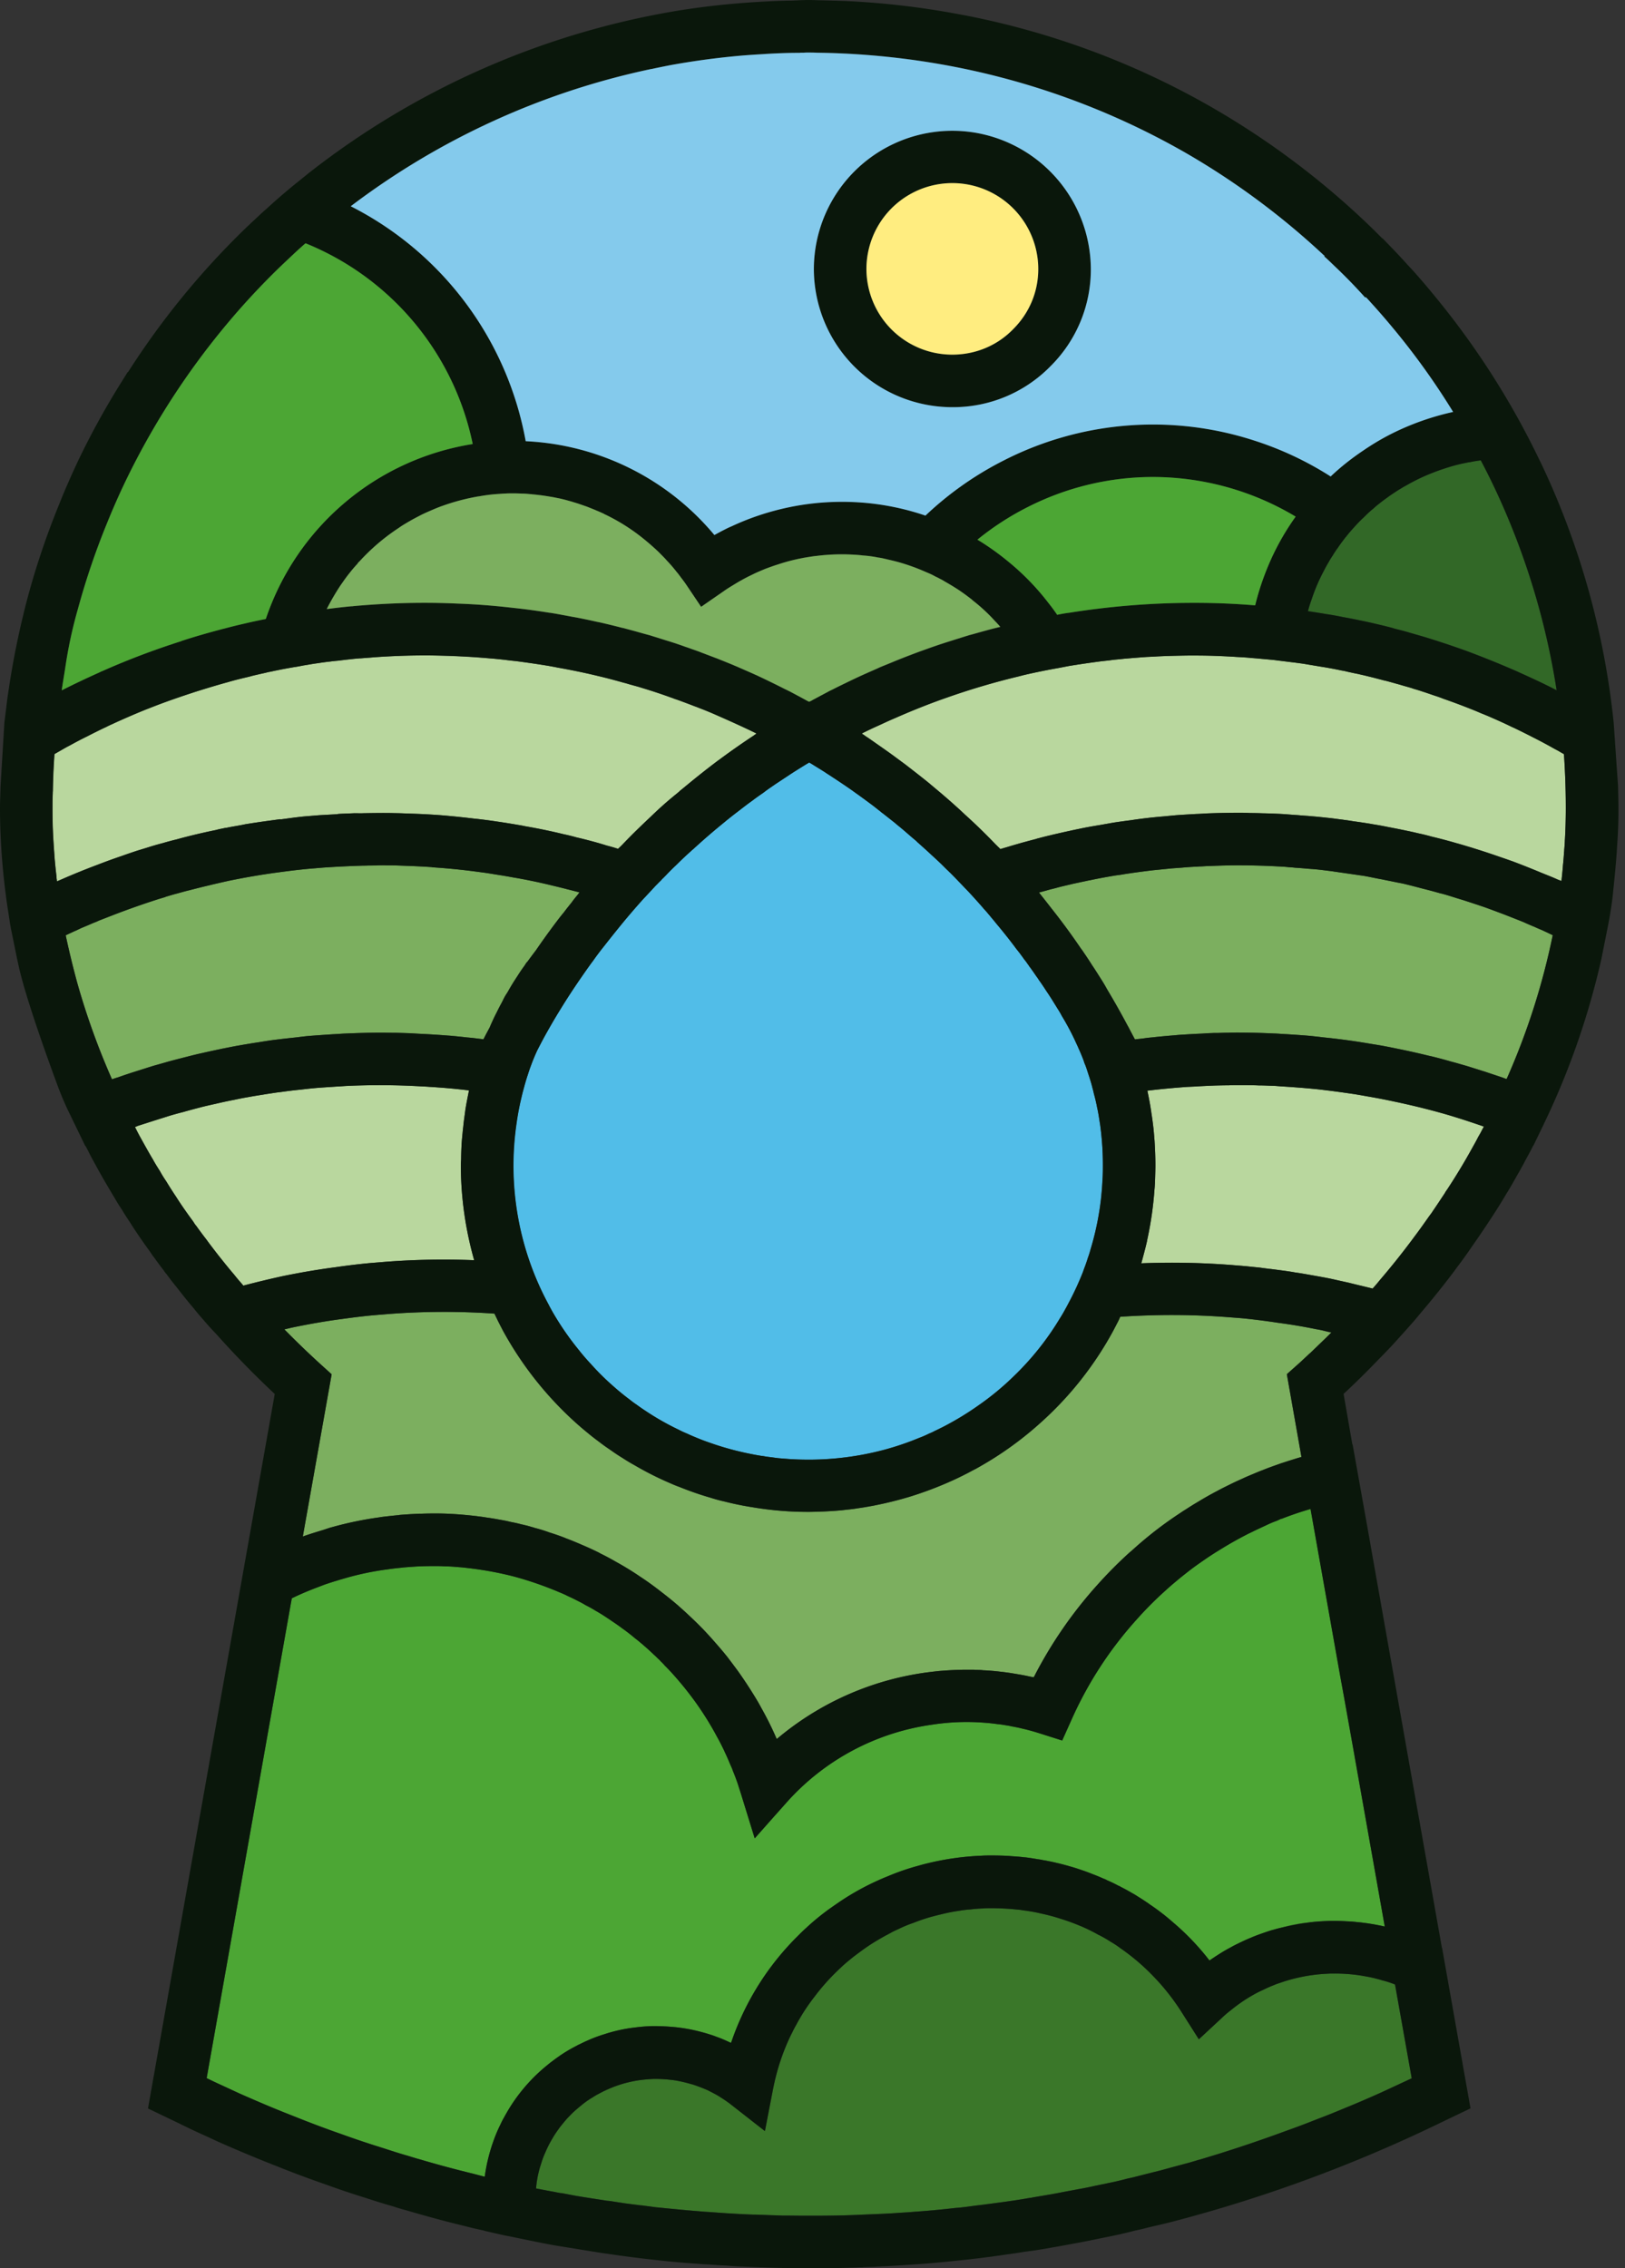 <svg width="43" height="60" fill="none" xmlns="http://www.w3.org/2000/svg"><rect width="100%" height="100%" fill="#333333" stroke="none"/><path d="M37.357 54.975l-.807.375c-.317.142-.637.281-.963.413-.234.097-.467.194-.703.281-.275.11-.55.215-.828.313a38.195 38.195 0 01-1.816.619l-.466.142c-.039.01-.077.02-.111.031l-.178.053c-.258.069-.515.138-.769.208l-.455.114-.289.074-.143.031a7.101 7.101 0 01-.49.115c-.007 0-.014.004-.021.004l-.08.018c-.09.017-.181.038-.272.055-.011.004-.018.004-.028.007a9.02 9.02 0 01-.42.083c-.143.028-.285.052-.425.08-.23.046-.46.083-.689.122l-.059.01c-.007 0-.014.004-.02.004a.46.46 0 01-.053.01c-.01 0-.021 0-.032.004-.01 0-.018.004-.028.004-.35.063-.706.108-1.068.157-.01 0-.018.003-.028.003-.129.018-.258.032-.386.049l-.191.025c-.08.01-.164.02-.243.024a23.234 23.234 0 01-1.12.104c-.119.011-.24.018-.359.025-.191.014-.379.025-.567.032l-.236.01-.268.011c-.383.018-.783.025-1.218.025h-.237c-.18 0-.362-.004-.547-.004h-.041c-.167-.007-.334-.01-.501-.018l-.209-.007h-.06l-.563-.028c-.187-.01-.372-.024-.56-.038l-.16-.01-.431-.036a62.652 62.652 0 01-.828-.08h-.014l-.393-.052h-.02l-.408-.052-.41-.063-.067-.007c-.01 0-.017 0-.027-.003l-.605-.094c-.102-.018-.199-.031-.3-.052l-.296-.056-.003.004-.13-.024-.052-.011c-.16-.028-.32-.06-.48-.09a2.704 2.704 0 01.136-.662c.02-.07.045-.14.073-.209.039-.09.077-.18.122-.267.035-.073.077-.142.118-.212.056-.097.122-.187.188-.278.06-.076.122-.15.184-.222.067-.069.132-.138.206-.205.052-.045.104-.09.16-.135a2.126 2.126 0 01.303-.215c.058-.038.12-.076.187-.108.003-.004.007-.004.01-.007.038-.02.077-.038.115-.06l.028-.01a.495.495 0 01.077-.035c.034-.017.069-.031.104-.045.066-.028.132-.049.201-.073a3.186 3.186 0 01.557-.126c.087-.01.177-.02.268-.024.041-.004.08-.004.121-.004a3.926 3.926 0 01.411.024c.046.004.09.011.136.018a3.9 3.9 0 01.41.098h.008a4.35 4.35 0 01.413.156c.063.032.125.063.188.097a3.2 3.2 0 01.435.284l.87.68.027.022.215-1.115c.021-.1.042-.201.067-.299.083-.337.194-.656.33-.965.028-.06.052-.115.08-.17l.032-.063a8.75 8.75 0 01.104-.198 5.112 5.112 0 01.48-.739 5.677 5.677 0 01.692-.767c.08-.077.164-.15.25-.219.09-.076.185-.145.28-.215a6.07 6.07 0 01.257-.18c.094-.06.188-.118.285-.173.063-.035.122-.07.185-.101a3.28 3.28 0 01.668-.302c.184-.073.372-.136.563-.184.053-.014.104-.028.157-.039a4.567 4.567 0 01.487-.097c.104-.018.208-.028.313-.038.108-.011.212-.021.32-.025.077-.007.157-.007.233-.007a6.988 6.988 0 01.56.025l.206.02.06.011c.1.011.201.028.3.046l.1.02.185.042a5.024 5.024 0 01.254.066c.201.06.403.125.598.205.194.076.383.167.567.271h.003c.111.056.22.118.327.188a5.73 5.73 0 01.897.687c.09.087.18.173.268.267.264.278.501.583.71.913l.438.69.01.018.617-.573c.069-.066.142-.129.219-.187.194-.16.4-.302.619-.424.08-.045.163-.087.247-.124a3.52 3.52 0 01.295-.13c.053-.024.105-.04.16-.058a4.059 4.059 0 01.49-.139 4.286 4.286 0 01.752-.1c.06-.005.118-.005.177-.005a4.475 4.475 0 01.64.042c.056.008.115.018.17.028.105.018.213.039.314.067.049.013.097.024.146.041.118.032.233.07.344.115l.444 2.478z" fill="#3A7729"/><path d="M36.644 50.961c-.01-.003-.018-.003-.028-.007a4.181 4.181 0 00-.191-.038 2.76 2.76 0 00-.16-.028 2.772 2.772 0 00-.178-.025c-.059-.01-.118-.014-.177-.02a3.302 3.302 0 00-.275-.021 5.388 5.388 0 00-.334-.011c-.066 0-.129 0-.195.004a4.252 4.252 0 00-.42.031c-.007 0-.017 0-.024.004a6.851 6.851 0 00-.766.143 3.285 3.285 0 00-.184.048l-.074.02a6.997 6.997 0 00-.26.088 4.095 4.095 0 00-.213.08c-.027.01-.055.025-.083.035-.094.038-.184.08-.275.124-.08.039-.16.077-.237.122a4.005 4.005 0 00-.316.184 6.939 6.939 0 00-.247.164l-.011-.011a6.652 6.652 0 00-.963-1.004 6.638 6.638 0 00-.254-.212c-.003 0-.007-.004-.011-.007a5.032 5.032 0 00-.345-.25c-.03-.025-.063-.045-.094-.066a5.606 5.606 0 00-.222-.143 1.855 1.855 0 00-.157-.094 4.439 4.439 0 00-.286-.156.263.263 0 00-.07-.035 3.143 3.143 0 00-.295-.142.597.597 0 00-.08-.039h-.003l-.025-.01a2.478 2.478 0 00-.26-.108l-.029-.011a3.104 3.104 0 00-.295-.108 3.136 3.136 0 00-.313-.097 4.184 4.184 0 00-.317-.083 2.974 2.974 0 00-.254-.056c-.035-.007-.076-.017-.115-.02a.88.88 0 00-.16-.028 4.86 4.86 0 00-.327-.049h-.014a4.371 4.371 0 00-.306-.027l-.136-.011a8.715 8.715 0 00-.424-.01c-.088 0-.178 0-.264.006a7.26 7.26 0 00-1.465.209c-.074.017-.146.038-.22.059a6.133 6.133 0 00-.787.271 6.864 6.864 0 00-1.283.677c-.076.053-.152.104-.23.16a6.126 6.126 0 00-.654.53 5.17 5.17 0 00-.2.191c-.053.053-.105.104-.158.16a7.235 7.235 0 00-1.634 2.693l-.028-.01c-.06-.028-.118-.056-.178-.08a2.7 2.7 0 00-.18-.07 1.402 1.402 0 00-.192-.066 4.345 4.345 0 00-.776-.174c-.055-.007-.107-.014-.163-.018a5.829 5.829 0 00-.483-.025c-.063 0-.125 0-.184.004-.14.007-.272.021-.407.039a4.065 4.065 0 00-.765.173 3.677 3.677 0 00-.452.17 2.855 2.855 0 00-.185.088c-.035.013-.066.031-.097.048a4.032 4.032 0 00-.435.257c-.055.039-.11.077-.163.118-.053.039-.104.076-.153.118a4.518 4.518 0 00-1.065 1.222c-.034.06-.069.118-.1.177-.035.06-.067.122-.095.185a3.79 3.79 0 00-.184.433 4.62 4.62 0 00-.233.951l-.032-.006-.295-.077a28.692 28.692 0 01-1.392-.375c-.104-.027-.202-.06-.337-.1-.213-.06-.425-.13-.647-.202a23.993 23.993 0 01-1.075-.36 28.177 28.177 0 01-1.228-.46l-.314-.124c-.413-.166-.81-.337-1.172-.497l-.3-.139c-.187-.087-.375-.17-.567-.267l2.226-12.543.028-.15.153-.072a8.677 8.677 0 01.556-.229c.073-.028.143-.056.215-.08.126-.042.25-.08.376-.118.067-.018.13-.038.192-.055.191-.053.383-.097.577-.136a10.415 10.415 0 011.224-.15c.14-.007.282-.011.42-.011h.144c.066 0 .129.003.191.007.083 0 .164.004.243.01l.146.012c.087.006.174.017.258.027.39.046.786.118 1.18.219a9.192 9.192 0 01.965.319c.08.031.16.062.237.097.08.032.157.066.23.104.076.035.153.073.229.11.08.04.16.08.24.13.073.041.15.083.222.121.007.004.011.004.014.01a4.672 4.672 0 01.445.282 7.096 7.096 0 01.575.42c.014.01.027.02.041.035.056.041.108.087.164.131a.61.61 0 01.076.066 6.596 6.596 0 01.359.33c.028.025.06.053.088.087.034.032.073.07.104.108.08.08.157.16.229.243a8.934 8.934 0 01.588.73c.209.291.4.596.57.916.063.11.119.222.174.336.011.021.021.039.028.06.046.097.09.194.129.292.01.017.018.031.02.048.025.055.05.111.07.17.046.111.087.226.13.34.002.012.006.019.01.029v.003l.072.23.359 1.158.006.021.511-.576.31-.347a6.327 6.327 0 013.872-2.084 5.948 5.948 0 011.385-.051c.122.01.237.024.358.038h.014c.055.007.108.014.163.025.07.01.14.02.209.038.01 0 .018 0 .028.004.076.014.15.032.222.048.16.035.316.08.473.13l.567.18.025.006.254-.566a10.03 10.03 0 011.701-2.617 9.65 9.65 0 01.776-.781l.045-.042c.115-.104.233-.2.351-.299.122-.097.247-.198.376-.292.105-.076.213-.149.317-.221.108-.074.215-.143.323-.208l.13-.08c.211-.13.427-.247.65-.362.042-.02.083-.038.125-.06a17 17 0 01.337-.158c.097-.046.195-.087.293-.125.007-.004.01-.004.017-.007.014-.007.024-.014.038-.018l.021-.01a.2.2 0 01.063-.022 8.78 8.78 0 01.674-.232l.049-.014.031-.01.77 4.335v.003l.389 2.18v.004l.805 4.525z" fill="#4CA634"/><path d="M35.231 35.252c-.076.077-.15.15-.222.22l-.327.315c-.028.025-.056.045-.07.062-.09.084-.18.17-.271.25l-.289.257.386 2.184c-.167.048-.334.1-.5.156-.029.007-.056.018-.084.028-.146.052-.296.104-.439.163-.059.021-.118.046-.177.07-.111.048-.226.093-.337.145l-.192.087c-.104.049-.208.101-.313.153a5.69 5.69 0 00-.192.1 8.646 8.646 0 00-.487.275 7.98 7.98 0 00-.32.198c-.049.031-.101.062-.15.097a10.177 10.177 0 00-1.3 1.007l-.046.038c-.302.271-.598.57-.873.878a11.406 11.406 0 00-1.673 2.433c-.007-.004-.018-.004-.025-.004-.073-.013-.145-.031-.219-.045a4.433 4.433 0 00-.215-.038 4.573 4.573 0 00-.38-.056h-.002l-.087-.01a5.073 5.073 0 00-.393-.032h-.011c-.01 0-.021 0-.028-.004a3.264 3.264 0 00-.194-.007c-.024-.004-.049-.004-.074-.004h-.146c-.25 0-.497.014-.744.035-.125.014-.247.027-.372.045a7.745 7.745 0 00-3.91 1.753c-.004-.003-.004-.01-.008-.014a8.345 8.345 0 00-.396-.798 6.68 6.68 0 00-.094-.17 11.674 11.674 0 00-.533-.82 34.924 34.924 0 00-.26-.347c-.004-.004-.008-.007-.008-.011-.1-.125-.205-.25-.313-.372a8.43 8.43 0 00-.69-.716c-.114-.11-.232-.214-.35-.319-.004 0-.008-.004-.014-.01a9.069 9.069 0 00-.38-.306 8.626 8.626 0 00-.392-.292c-.06-.042-.122-.083-.185-.125a7.926 7.926 0 00-.64-.392 6.182 6.182 0 00-.403-.215.878.878 0 00-.084-.045 8.122 8.122 0 00-.39-.178 4.98 4.98 0 00-.452-.184c0-.003-.003-.003-.003-.003a4.235 4.235 0 00-.418-.146 3.944 3.944 0 00-.393-.122.86.86 0 00-.094-.027c-.035-.014-.073-.021-.108-.032a6.026 6.026 0 00-.358-.083c-.06-.011-.118-.025-.178-.039a2.186 2.186 0 00-.18-.035 4.366 4.366 0 00-.365-.059 1.392 1.392 0 00-.174-.024c-.035-.004-.07-.011-.104-.014l-.188-.021c-.017 0-.032-.004-.049-.004a8.318 8.318 0 00-.434-.032 4.668 4.668 0 00-.313-.01h-.164c-.104 0-.208.003-.313.007-.018-.004-.039 0-.056 0a12.02 12.02 0 00-.5.031c-.005 0-.005.004-.008.004-.16.014-.323.032-.487.052-.01.004-.024.004-.035.007a9.356 9.356 0 00-1.256.26c-.083.022-.163.053-.242.077-.16.049-.32.097-.48.153-.014.006-.032.01-.05.017v-.007l.763-4.284-.285-.257a23.699 23.699 0 01-.967-.93c.087-.021.173-.042.26-.06.442-.09.86-.163 1.288-.219.278-.038.56-.073.831-.097l.376-.031a19.371 19.371 0 012.804-.011c.046.094.09.19.14.285l.082.16a9.218 9.218 0 001.994 2.499c.08.07.16.138.244.205.097.083.198.163.3.235.094.077.19.146.288.208.01.011.021.018.035.025.097.073.198.139.302.201.105.07.213.136.324.194.285.166.577.316.88.448.097.045.198.09.302.124a8.4 8.4 0 00.822.285c.121.039.243.074.368.101a7.837 7.837 0 00.755.154 8.785 8.785 0 001.468.122c.108 0 .212-.005.32-.008a9.25 9.25 0 00.557-.034l.18-.021a2.85 2.85 0 00.244-.032c.143-.017.282-.041.42-.069l.07-.014a9.77 9.77 0 00.877-.219 9.746 9.746 0 001.297-.503s.004-.003.007-.003a7.63 7.63 0 00.379-.194c.025-.011.046-.025.07-.035.125-.07.247-.143.369-.215a9.08 9.08 0 001.352-1.007 9.061 9.061 0 001.928-2.437l.139-.267c.017-.035.031-.07.048-.104.96-.063 1.882-.063 2.842.01l.37.028c.28.028.563.063.848.104l.136.021a11.817 11.817 0 01.99.167c.05.007.102.018.15.028.085.024.168.045.252.062z" fill="#7CAF5F"/><path d="M39.267 29.802l-.024.042-.018.031c-.02.042-.042.083-.066.125l-.046.08c-.039.08-.083.157-.139.257a16.396 16.396 0 01-.678 1.125l-.053.076v.007c-.104.156-.208.316-.33.493-.025.042-.053.076-.097.136-.122.173-.244.347-.38.527l-.08.108a20.439 20.439 0 01-.84 1.049 4.683 4.683 0 01-.195.228c-.007-.004-.014-.004-.021-.007-.212-.052-.418-.1-.616-.15a40.302 40.302 0 01-.418-.093c-.18-.039-.362-.07-.535-.101-.157-.028-.31-.056-.46-.076l-.06-.011a9.262 9.262 0 00-.316-.046c-.1-.013-.198-.027-.299-.038h-.004c-.08-.01-.163-.02-.243-.032-.122-.013-.244-.024-.369-.038l-.386-.032a20.591 20.591 0 00-2.393-.045c.041-.15.083-.306.122-.462.003-.017.01-.038.014-.059.01-.038.017-.076.024-.115a9.198 9.198 0 00.188-1.309c.011-.107.015-.211.018-.319.003-.11.007-.219.007-.33 0-.225-.01-.447-.024-.67-.003-.027-.007-.052-.007-.08-.007-.087-.014-.177-.025-.267a7.844 7.844 0 00-.053-.382v-.007a8.157 8.157 0 00-.104-.566c.018-.004.035-.004.053-.007.334-.039.667-.07 1.002-.094l.226-.01c.173-.012.348-.019.521-.026.119-.003.237-.006.356-.006.055-.004.114-.004.17-.004h.209c.135 0 .271 0 .406.007.09 0 .178.003.268.007.056.003.115.003.17.006.063.004.126.011.188.014.286.018.57.039.852.067.111.01.223.024.335.038.236.028.477.063.713.097.115.018.23.039.348.06.24.041.48.087.716.138a19.635 19.635 0 011.318.323c.33.095.658.202.981.313.025.01.05.021.074.028zm2.167-8.432c0 .156-.004.315-.007.471-.004.108-.007.215-.014.323 0 .028-.004.052-.004.076-.003.084-.01.164-.017.247 0 .018 0 .035-.004.048a9.4 9.4 0 01-.028.34 10.214 10.214 0 01-.042.43.159.159 0 00-.025-.01.24.24 0 00-.041-.017.596.596 0 01-.067-.028c-.135-.06-.267-.11-.403-.166h-.003l-.021-.01a25.38 25.38 0 00-.654-.261c-.15-.056-.303-.108-.455-.16a19.774 19.774 0 00-.644-.212c-.042-.013-.083-.027-.125-.038-.115-.035-.23-.07-.344-.101a13.33 13.33 0 00-.654-.173 4.893 4.893 0 00-.341-.084l-.132-.031a22.558 22.558 0 00-.668-.136 8.847 8.847 0 00-.417-.076l-.053-.01a20.021 20.021 0 00-.47-.07 5.193 5.193 0 00-.236-.035c-.007 0-.018-.004-.025-.004-.142-.017-.278-.038-.424-.052-.13-.014-.258-.028-.39-.038l-.118-.011c-.066-.003-.132-.01-.198-.014-.024-.004-.05-.004-.074-.007-.129-.007-.258-.02-.386-.028-.18-.01-.362-.017-.542-.02a9.577 9.577 0 00-.33-.007c-.102-.007-.202-.007-.303-.007-.279 0-.557.007-.835.017-.084.004-.17.011-.254.014h-.018c-.188.011-.376.021-.56.035l-.324.031a12.471 12.471 0 00-.845.098c-.16.021-.32.042-.48.067l-.351.062c-.153.025-.31.052-.463.083-.118.025-.24.049-.358.076-.15.032-.3.067-.448.101-.003 0-.01.004-.014.004a9.67 9.67 0 00-.348.087.37.37 0 00-.06.018c-.125.032-.25.066-.375.1-.122.035-.247.07-.372.109-.067.02-.132.038-.199.059-.014-.014-.024-.028-.038-.039l-.101-.1a14.988 14.988 0 00-.793-.77l-.112-.105a17.678 17.678 0 00-.543-.479l-.323-.271c-.136-.11-.275-.219-.414-.327l-.187-.145-.362-.267c-.136-.098-.275-.195-.414-.292-.07-.049-.143-.101-.215-.15-.056-.034-.108-.076-.164-.11.021-.012.042-.025.063-.035.115-.056.229-.111.348-.164l.136-.062a8.75 8.75 0 01.34-.152 19.079 19.079 0 011.085-.44c.088-.033.179-.064.266-.095a19.17 19.17 0 011.874-.556c.074-.017.146-.038.22-.055.288-.066.58-.125.876-.177l.275-.053c.293-.048.584-.09.88-.128.097-.01.195-.02.293-.035l.212-.02c.025-.004.045-.004.07-.008.2-.017.403-.034.604-.048.09-.004.181-.007.275-.014.275-.014.554-.02.831-.024h.132c.216 0 .432.003.658.013a15.877 15.877 0 01.48.025l.317.02a.1.1 0 01.038.005c.097.007.195.013.293.023.149.014.302.028.455.046l.334.042c.157.02.314.041.466.066l.314.053c.187.031.376.066.563.104l.06.01h.003c.073.018.146.035.219.05.046.01.09.02.132.027.143.035.282.066.42.1.098.026.195.05.293.077.007 0 .014.003.02.003.119.032.237.067.356.097.066.018.129.039.194.056l.095.027.07.021a.664.664 0 00.086.028c.188.06.372.122.56.184.06.02.123.042.181.066a16.842 16.842 0 01.72.268c.09.035.181.073.268.111.087.035.174.07.261.108.02.01.042.018.063.028.16.07.32.142.477.219.034.017.069.031.104.048.146.07.292.143.434.215.046.025.09.046.136.07.136.069.271.142.407.218.049.028.101.056.153.083.045.025.09.053.139.08.01.007.02.011.031.018.032.47.049.946.049 1.421z" fill="#B9D79E"/><path d="M41.09 24.737a18.622 18.622 0 01-1.221 3.805.06.06 0 00-.025-.007c-.046-.018-.087-.032-.136-.049l-.404-.135-.497-.156c-.139-.039-.274-.08-.41-.115a11.858 11.858 0 00-.508-.136l-.09-.02a20.697 20.697 0 00-.839-.187 20.537 20.537 0 00-.407-.08 398.88 398.88 0 01-.536-.088 17.409 17.409 0 00-.964-.125l-.094-.011-.094-.011-.188-.02c-.208-.019-.42-.032-.633-.046-.104-.004-.208-.014-.313-.018h-.014a21.202 21.202 0 00-.942-.025c-.09 0-.18 0-.275.004-.094 0-.184.004-.279.007h-.08c-.042 0-.08.004-.122.004-.076.003-.156.01-.236.014h-.01c-.171.007-.342.018-.512.028-.098.006-.192.017-.29.024-.159.014-.316.028-.476.046-.07.007-.14.013-.209.024l-.087.011c-.055.007-.11.01-.167.018-.055-.104-.11-.205-.163-.31l-.042-.075a20.998 20.998 0 00-.532-.941c0-.004-.003-.008-.003-.011h-.004c-.034-.067-.073-.129-.11-.191-.095-.15-.188-.3-.286-.445-.076-.122-.156-.24-.236-.357a.633.633 0 00-.046-.063 17.721 17.721 0 00-.787-1.072c-.11-.142-.219-.28-.33-.42.108-.027.22-.059.33-.09.011 0 .021-.004.032-.007.073-.017.143-.038.212-.055.112-.028.223-.052.335-.08l.39-.083c.013-.004.027-.004.041-.007.226-.049.456-.09.686-.129.08-.01.16-.02.236-.035a21.587 21.587 0 01.772-.104l.48-.048.275-.02a6.63 6.63 0 01.404-.026.961.961 0 01.104-.006c.08-.004.16-.011.24-.011.247-.011.497-.018.744-.018a20.02 20.02 0 011.158.035c.056.003.112.007.167.014.06.004.115.007.167.014.104.007.212.014.316.025.14.01.279.02.418.038l.258.032c.041.007.083.014.125.018.02.006.041.006.062.01l.293.042.358.052c.157.028.31.063.466.09.15.032.296.06.442.09.06.011.115.021.17.035.16.039.317.08.476.122.153.038.31.08.467.125.041.007.08.02.122.031l.139.042c.11.035.222.07.337.104.191.062.383.125.574.19.157.056.313.116.47.174.188.073.376.146.563.222.084.039.171.076.254.111h.004c.07.032.136.062.206.09.094.042.187.087.281.132l.023.01z" fill="#7CAF5F"/><path d="M29.183 30.83c0 .08 0 .159-.004.24 0 .048-.003.093-.007.142l-.01.177c-.005.083-.015.166-.022.25a7.557 7.557 0 01-.278 1.391c0 .004-.004.007-.004.011a2.6 2.6 0 01-.073.233 3.905 3.905 0 01-.09.26c-.015.038-.029.08-.043.118a7.802 7.802 0 01-.368.799l-.077.145c-.003.004-.003.007-.007.01-.048.091-.1.181-.156.268a7.458 7.458 0 01-1.207 1.517 7.288 7.288 0 01-.953.788 7.782 7.782 0 01-.881.539c-.004.004-.007.004-.014.007a8.062 8.062 0 01-.261.129 1.1 1.1 0 01-.143.066 2.86 2.86 0 01-.272.118 7.56 7.56 0 01-.921.312 7.795 7.795 0 01-2.53.243 86.637 86.637 0 01-.257-.02c-.06-.008-.122-.015-.185-.025a2.65 2.65 0 01-.229-.032 1.541 1.541 0 01-.118-.018c-.087-.014-.17-.031-.258-.048a7.8 7.8 0 01-.918-.247c-.111-.038-.223-.076-.33-.118a6.33 6.33 0 01-.154-.062c-.076-.032-.152-.062-.229-.1a2.355 2.355 0 01-.226-.104 6.98 6.98 0 01-.894-.51 3.387 3.387 0 01-.226-.157 2.069 2.069 0 01-.17-.125 6.462 6.462 0 01-.446-.364 6.649 6.649 0 01-.592-.587 5.355 5.355 0 01-.295-.34 7.492 7.492 0 01-.724-1.048l-.084-.154v-.003a7.713 7.713 0 01-.744-5.444c.018-.076.035-.152.056-.229.035-.131.07-.26.111-.385v-.003c0-.004 0-.004.004-.007.028-.088.055-.174.087-.258a5.96 5.96 0 01.45-.934 17.198 17.198 0 01.842-1.35c.117-.17.236-.344.364-.514a7.55 7.55 0 01.282-.375c.146-.187.293-.371.442-.555.01-.011.017-.018.024-.028a20.43 20.43 0 01.563-.656l.248-.265c.003-.004.007-.007.007-.01.031-.028.055-.06.083-.088.049-.048.094-.097.143-.142.017-.02.038-.046.06-.062.02-.021.038-.042.059-.06.003-.007.014-.017.02-.024.09-.094.181-.184.275-.271.09-.09.185-.18.279-.268l.097-.087c.018-.017.035-.034.056-.048.271-.25.55-.49.835-.722.024-.02.048-.042.073-.06.314-.253.633-.492.96-.721.049-.039.098-.073.146-.108.063-.041.125-.087.188-.129l.3-.198c.163-.107.326-.207.493-.312.028-.018.056-.032.08-.049.025.014.046.025.067.039.104.066.215.131.323.2.035.022.067.046.101.067.014.007.025.018.039.025.049.031.094.062.143.094.152.1.302.2.452.305.046.032.09.067.136.098.15.107.295.214.445.326.039.032.08.062.118.094.038.028.077.06.115.09h.003l.33.26c.032.028.06.053.091.077.129.104.25.212.376.32.028.024.06.048.087.073.01.01.025.02.035.034.129.115.258.229.383.348.129.117.254.235.375.357a13.309 13.309 0 01.512.521c.074.073.143.15.212.225a13 13 0 01.29.327c.093.108.187.219.28.33.029.038.06.073.091.11l.021.025c.16.194.317.392.466.594l.06.076.083.111c.02.025.035.049.052.073.042.049.077.101.112.15.007.007.01.014.014.02.006.008.01.011.01.018.063.087.125.174.188.265.028.034.052.073.076.11.031.042.06.084.088.125.038.056.076.115.114.174.046.066.088.131.13.198l.17.274c.032.048.063.1.101.173a6.622 6.622 0 01.386.733c.018.038.035.073.049.11.048.105.094.212.136.323.006.021.016.042.02.067.028.062.053.128.074.194.02.062.038.121.06.184.03.094.058.187.082.285.014.052.028.1.038.152.035.129.067.258.09.39.004.01.004.02.008.03.024.116.041.23.059.348 0 .007.004.014.004.02a7.527 7.527 0 01.078 1.119z" fill="#51BDE8"/><path d="M12.548 33.336a20.03 20.03 0 00-2.38.045l-.39.032c-.302.028-.605.066-.897.108-.453.06-.901.135-1.381.233-.341.073-.689.156-1.061.253-.014-.02-.032-.039-.046-.056a5.253 5.253 0 01-.201-.24c-.14-.162-.272-.329-.411-.503-.09-.115-.18-.233-.268-.35l-.048-.067a10.04 10.04 0 01-.271-.364.558.558 0 01-.067-.094l-.024-.035c-.153-.208-.3-.416-.439-.635l-.055-.083a11.16 11.16 0 01-.213-.337 2.896 2.896 0 01-.166-.27 5.138 5.138 0 01-.16-.261c-.014-.025-.028-.053-.046-.08-.115-.195-.222-.39-.337-.597-.025-.049-.052-.097-.09-.174-.007-.017-.018-.034-.025-.048l.076-.032.342-.11.497-.157c.118-.035.244-.07.365-.1.16-.046.32-.088.48-.13.125-.031.25-.059.376-.087.163-.038.323-.073.487-.104.125-.027.25-.052.376-.073.166-.031.33-.055.497-.083.125-.018.247-.039.369-.052.177-.025.35-.046.525-.063.118-.014.233-.027.351-.038.195-.018.39-.028.585-.042.097-.003.194-.014.295-.018a18.65 18.65 0 011.931.011c.08.004.16.007.24.014a16.66 16.66 0 011.047.094c-.034.17-.069.34-.096.514l-.031.233a4.013 4.013 0 00-.025.214c-.007.056-.014.111-.018.167-.01.09-.017.177-.024.267a8.533 8.533 0 00-.014.424c-.003.055-.007.11-.007.166 0 .852.122 1.695.352 2.508z" fill="#B9D79E"/><path d="M15.274 23.682a5.08 5.08 0 00-.135.17h.003c-.077.094-.153.19-.226.288-.042.048-.077.094-.116.142l-.11.146c-.174.233-.345.468-.508.708-.08.104-.157.208-.234.313h-.007c-.024.034-.045.069-.066.1a4.007 4.007 0 00-.139.201c-.055.087-.115.174-.17.265-.046.073-.09.15-.132.225-.028.046-.06.09-.084.136-.027.048-.048.1-.076.15a5.776 5.776 0 00-.122.236 5.098 5.098 0 00-.195.416l-.004.007c-.055.104-.11.205-.16.306l-.17-.021a6.64 6.64 0 00-.264-.028c-.153-.018-.3-.032-.453-.046l-.045-.003a23.986 23.986 0 00-.79-.049l-.237-.014-.323-.01c-.146 0-.289-.004-.435-.004-.32 0-.637.01-.956.024-.104.004-.209.014-.313.018-.213.014-.428.028-.64.045-.122.011-.243.028-.365.042-.195.02-.386.042-.578.066-.132.018-.26.039-.39.06-.184.027-.368.059-.549.09-.132.024-.265.052-.393.076-.18.039-.362.076-.539.118-.132.027-.26.06-.393.094-.177.045-.355.09-.528.138-.132.039-.261.074-.39.111l-.529.167c-.125.041-.25.083-.376.128-.059.018-.115.035-.173.056a19.267 19.267 0 01-.915-2.534 23.017 23.017 0 01-.31-1.274c.077-.039.157-.073.244-.115.018-.007.038-.014.06-.025a.022.022 0 01.013-.007l.101-.048.192-.08.048-.021a2.6 2.6 0 01.136-.056c.035-.013.07-.031.101-.045.025-.007.049-.018.074-.028l.348-.135a21.873 21.873 0 011.161-.406l.164-.049v-.004c.097-.027.194-.059.306-.087.111-.031.22-.062.338-.09.173-.045.34-.087.504-.125.094-.024.188-.045.278-.066.09-.02.178-.041.268-.06.442-.09.863-.162 1.287-.218.279-.038.56-.073.832-.097l.083-.007.289-.024a27.403 27.403 0 011.032-.05c.074 0 .146-.004.22-.004.062 0 .122 0 .18-.003h.254c.09 0 .18 0 .272.003l.292.011c.202.007.411.018.62.032v.004a17.019 17.019 0 011.162.114l.24.032c.139.02.278.045.417.066.115.018.23.039.345.06l.062.01a15.405 15.405 0 01.855.177c.17.042.338.08.505.125.104.025.208.053.313.08-.022.024-.04.052-.06.077z" fill="#7CAF5F"/><path d="M20.02 19.404c-.035.021-.067.049-.101.07-.293.194-.582.396-.863.604-.018.013-.035.027-.053.038-.268.201-.532.41-.79.622l-.198.163a.147.147 0 00-.025.02c-.01.012-.02.018-.027.029a.051.051 0 00-.018.013 19.88 19.88 0 00-.727.642 24.973 24.973 0 00-.48.462 21.38 21.38 0 00-.289.296l-.094.09a4.646 4.646 0 00-.3-.087 8.578 8.578 0 00-.396-.115 10.16 10.16 0 00-.4-.1 4.229 4.229 0 00-.341-.084 15.042 15.042 0 00-1.023-.212 3.068 3.068 0 00-.18-.034 20.42 20.42 0 00-.543-.087 15.143 15.143 0 00-.56-.074l-.063-.006a23.371 23.371 0 00-.88-.09 18.34 18.34 0 00-.734-.04l-.285-.01c-.097-.004-.194-.004-.288-.007-.247-.004-.494 0-.741.004-.08.004-.16 0-.24 0-.146.007-.293.01-.442.02 0 .005.003.005.003.005l-.487.027-.39.032c-.215.02-.43.052-.643.08 0-.004-.004-.004-.004-.007-.007 0-.01.003-.018.003l-.233.032a24.69 24.69 0 00-.678.1c-.08.018-.16.032-.24.046-.08.014-.164.028-.247.046a.534.534 0 00-.08.013c-.046.011-.09.018-.136.028-.021.007-.042.01-.067.018-.341.07-.695.152-1.047.25a7.159 7.159 0 00-.362.097 6.759 6.759 0 00-.407.118l-.272.083c-.139.046-.281.094-.417.143-.226.076-.452.16-.665.242a18.353 18.353 0 00-.907.369c-.042.017-.088.038-.136.059-.004-.018-.004-.039-.007-.056a.606.606 0 01-.007-.083 14.68 14.68 0 01-.053-.527c-.003-.067-.01-.136-.013-.205a15.145 15.145 0 01-.032-.57 21.854 21.854 0 01-.007-.503c0-.125 0-.25.007-.378 0-.021 0-.046.003-.067 0-.11.004-.221.007-.333.007-.212.02-.43.035-.646l.163-.094.157-.09c.045-.024.094-.048.139-.073a8.66 8.66 0 01.4-.208 17.3 17.3 0 01.431-.215c.035-.017.07-.031.101-.048a2.52 2.52 0 01.15-.07c.108-.052.22-.1.33-.15.018-.006.035-.017.056-.024.174-.076.351-.15.529-.222h.003c.191-.076.386-.149.58-.218l.39-.136.272-.09c.307-.097.612-.191.922-.274.014-.004.032-.011.049-.014.16-.046.323-.083.483-.122.142-.034.285-.07.427-.1.021-.008.046-.011.067-.018.055-.011.11-.021.17-.035l.494-.094c.097-.014.192-.032.293-.052.014 0 .03-.004.045-.007l.338-.053c.115-.017.229-.031.34-.045.06-.007.116-.014.174-.018l.543-.06c.018-.002.032-.002.049-.002h.003l.271-.021c.24-.018.48-.032.72-.042.234-.01.467-.014.703-.014h.146a22.304 22.304 0 011.583.078c.132.01.264.024.396.038.101.014.199.025.3.035.292.038.584.08.873.128.031.007.066.011.097.018.063.01.122.025.184.035.29.052.578.11.867.177.076.018.156.038.233.055.198.049.392.101.588.157.062.014.125.034.187.052l.039.01c.062.019.132.036.198.056l.101.032c.25.076.504.16.752.25.025.007.049.018.073.028.067.02.132.045.199.07.104.038.205.076.31.117.048.018.097.035.145.056.122.045.247.097.37.149l.26.115c.275.122.55.246.821.378.025.008.046.022.067.032z" fill="#B9D79E"/><path d="M23.474 14.79v.004c-.024-.007-.05-.01-.077-.017.025.003.049.01.077.014zm17.716 3.469c-.01-.004-.017-.01-.027-.014-.32-.166-.647-.316-.978-.465-.02-.011-.046-.021-.07-.032a26.02 26.02 0 00-1.307-.528l-.129-.046a24.366 24.366 0 00-1.002-.33l-.358-.103a5.682 5.682 0 00-.24-.067c-.062-.017-.125-.031-.187-.048l-.028-.01c-.195-.053-.39-.098-.584-.143-.095-.021-.188-.042-.282-.06a6.609 6.609 0 00-.462-.09 6.51 6.51 0 00-.449-.08 17.476 17.476 0 00-.477-.076 3.34 3.34 0 01.097-.309 4.689 4.689 0 01.32-.75c.04-.08.084-.16.13-.236a1.85 1.85 0 01.104-.17 2.59 2.59 0 01.146-.219c.062-.094.129-.18.198-.271l.01-.01a5.56 5.56 0 01.226-.265c.007-.01.018-.02.025-.028.07-.076.143-.152.22-.222.083-.083.166-.163.257-.235.055-.053.115-.101.174-.146a3.58 3.58 0 01.184-.138c.073-.053.146-.104.223-.153.024-.018.049-.032.073-.049.07-.041.14-.087.213-.124a5.059 5.059 0 01.598-.295c.236-.097.48-.18.73-.247.08-.02.16-.038.24-.055.039-.007.076-.018.118-.021a4.35 4.35 0 01.289-.049c.146.275.285.556.417.84a19.667 19.667 0 011.589 5.244z" fill="#326827"/><path d="M23.397 14.777c.028.007.053.01.077.017v-.004c-.028-.003-.052-.01-.077-.013zm-9.726 14.935zm2.515 13.167a1.026 1.026 0 00-.101-.069c.132.083.26.17.386.267a6.552 6.552 0 00-.285-.198zm5.743 7.63l-.157.122c.074-.055.146-.11.223-.166-.02.014-.045.028-.066.045zm1.468-35.732c.028.007.053.01.077.017v-.004c-.028-.003-.052-.01-.077-.013zm1.44 29.429zm3.667 6.7zm-.599-.205zm6.37.205h-.003c-.09.017-.18.034-.268.059.216-.049.435-.087.658-.115-.13.014-.258.028-.387.056zm-10.878-36.13c.028.008.053.011.077.018v-.004c-.028-.003-.052-.01-.077-.013z" fill="#0A170B"/><path d="M42.816 20.797L42.7 19.11a21.063 21.063 0 00-1.836-6.676c-.039-.083-.077-.166-.118-.246a21.314 21.314 0 00-2.776-4.35 19.98 19.98 0 00-.494-.583 7.324 7.324 0 00-.226-.246c-.125-.14-.25-.275-.38-.41l-.285-.295h-.01l-.24-.24a21.494 21.494 0 00-4.268-3.225A21.215 21.215 0 0025.503.4s-.003.004-.007 0a21.511 21.511 0 00-3.162-.375 50.315 50.315 0 00-.682-.018 5.044 5.044 0 00-.57.004c-.028 0-.056 0-.084.004-.25.003-.497.01-.745.025a22.442 22.442 0 00-1.138.087A21.064 21.064 0 0017.95.28a21.524 21.524 0 00-9.77 4.29l-.313.253c-.018.013-.039.031-.056.045a16.83 16.83 0 00-.755.652c-.129.111-.25.23-.379.348-.045.041-.09.087-.136.128A21.13 21.13 0 003.39 9.84h-.01l-.234.375a20.978 20.978 0 00-1.082 1.98c-.184.395-.355.78-.5 1.148a20.907 20.907 0 00-.815 2.399c-.198.74-.358 1.486-.476 2.221l-.011.067c-.018.11-.039.26-.063.416l-.083.67L.014 20.8c-.003.191-.014.385-.014.573v.077c.004.84.073 1.68.194 2.517l.077.5a1.1 1.1 0 01.018.097l.166.812c.024.104.042.201.07.31.208.857.744 2.342.995 3.02a8.1 8.1 0 00.285.677l.17.35.282.583.007-.004.09.174c.035.076.076.149.118.225.115.212.23.42.362.643.07.117.136.235.192.322.066.118.138.233.194.313.07.118.146.236.226.354l.049.08c.153.233.31.462.473.684.039.06.076.115.108.153.083.115.167.233.258.347.02.035.045.067.073.097.094.129.192.254.286.369.139.18.281.357.42.52.077.097.153.188.233.278.122.143.247.285.366.406a24.68 24.68 0 001.558 1.597l-3.354 18.9.832.399c.236.118.48.232.713.336l.302.14c.383.17.797.346 1.228.52l.314.124c.477.192.9.348 1.283.48.348.128.713.25 1.113.375.233.076.466.15.665.205.129.041.25.08.369.11.57.167 1.012.286 1.422.386l.376.094.279.062v.004l.521.118c.063.014.13.024.192.038 0 0 .623.129.738.15.052.01.104.024.156.031.101.021.296.056.303.056 0 0 1.19.194 1.224.198l.417.059c.626.087 1.197.15 1.754.198l.435.032c.076.007.152.01.229.013.076.007.153.011.226.018l.22.01c.082.008.166.012.25.019.26.01.525.024.789.031l.369.011c.16.003.32.003.476.003.101.004.198.007.296.007.494 0 .942-.007 1.366-.025h.046l.028-.004c.052-.003.104-.003.153-.006.076 0 .152-.004.229-.011.032 0 .062 0 .09-.004.195-.007.39-.02.585-.032.121-.007.24-.017.361-.024.303-.021.602-.049.905-.08.178-.018.351-.035.529-.056l.264-.031.157-.021c.063-.007.125-.014.185-.025.115-.014.229-.031.34-.048.168-.021.331-.046.49-.074.029 0 .056-.006.084-.01.084-.011.167-.021.247-.035.296-.049.591-.1.884-.156.233-.042.47-.087.7-.136.076-.014.152-.032.225-.045l.3-.063.045-.01c.053-.011.101-.025.15-.035.094-.021.188-.046.282-.07a4.54 4.54 0 00.31-.073c.232-.055.472-.108.706-.17a38.438 38.438 0 006.998-2.58l.846-.406-.752-4.242h-.004L36.27 40.89v-.007l-.477-2.67h-.007l-.233-1.343.021-.018.046-.042a23.188 23.188 0 00.863-.854c.076-.076.15-.152.219-.225.076-.077.146-.153.212-.226l.07-.077c.135-.149.271-.301.406-.454.07-.08.136-.16.192-.229a23.434 23.434 0 00.89-1.108l.08-.11c.144-.187.276-.375.39-.542a27.312 27.312 0 00.543-.802c.136-.207.265-.416.386-.621.104-.166.201-.34.306-.528a.498.498 0 00.025-.041c.053-.097.108-.191.146-.268l.025-.048c.031-.056.062-.111.09-.166.042-.074.076-.143.111-.212l.003.003.282-.583c0-.006.004-.01.007-.017v-.004l.004-.003a20.395 20.395 0 001.506-4.333l.181-.91.032-.17c.037-.219.073-.44.094-.666.038-.358.094-.924.11-1.267.022-.302.033-.601.033-.903v-.076c0-.193-.007-.383-.01-.574zm-4.04-8.55c.04-.008.077-.018.119-.021.094-.021.191-.035.288-.049.146.274.285.555.418.84a19.59 19.59 0 011.59 5.242c-.011-.004-.018-.01-.028-.014-.32-.166-.647-.316-.978-.465-.02-.011-.046-.021-.07-.032a26.02 26.02 0 00-1.307-.528l-.129-.046a24.366 24.366 0 00-1.002-.33l-.358-.103a5.682 5.682 0 00-.24-.067c-.062-.017-.125-.031-.187-.048l-.028-.01c-.195-.053-.39-.098-.584-.143-.095-.021-.188-.042-.282-.06a17.106 17.106 0 00-.462-.09 6.51 6.51 0 00-.449-.08 17.476 17.476 0 00-.477-.076 3.34 3.34 0 01.097-.309 4.689 4.689 0 01.32-.75c.04-.08.084-.16.13-.236a1.85 1.85 0 01.104-.17 2.59 2.59 0 01.146-.219c.062-.094.129-.18.198-.271l.01-.01c.07-.09.146-.178.226-.265.007-.01.018-.02.025-.028.07-.076.143-.152.22-.222.083-.083.166-.163.257-.235.055-.053.115-.101.174-.146a3.58 3.58 0 01.184-.138 3.05 3.05 0 01.223-.153c.024-.018.049-.032.073-.049.07-.041.14-.087.213-.124a5.059 5.059 0 01.598-.295c.236-.097.48-.18.73-.247.079-.02.158-.037.239-.054zm-21.56-10.42c.01-.003.017-.003.027-.003.16-.035.317-.066.477-.097a20.436 20.436 0 013.395-.33h.042l.031-.004h.084c.038-.003.073-.003.11-.003a19.367 19.367 0 011.652.07c.555.045 1.107.114 1.654.205a19.968 19.968 0 016.686 2.378 20.001 20.001 0 013.68 2.731c-.004.004-.01.004-.014.007.101.087.199.184.296.278.278.265.542.539.786.81.007-.005.014-.005.021-.008l.083.087.024.028a18.067 18.067 0 01.644.743c.57.687 1.09 1.416 1.558 2.176a6.92 6.92 0 00-1.551.539 6.621 6.621 0 00-.817.475c-.31.208-.602.438-.873.694a8.666 8.666 0 00-2.025-.951 8.682 8.682 0 00-6.654.541 8.756 8.756 0 00-2.043 1.444 6.806 6.806 0 00-2.205-.364 6.844 6.844 0 00-2.07.316c-.295.09-.58.198-.858.333-.063.025-.122.056-.185.087a7.53 7.53 0 00-.267.143 8.158 8.158 0 00-.526-.566 6.927 6.927 0 00-4.467-1.916 8.707 8.707 0 00-4.63-6.215 19.988 19.988 0 017.935-3.627zm6.133 19.682h.003l.33.26c.032.028.06.052.09.076.13.104.25.212.376.32.028.025.06.049.087.073.011.01.025.02.035.035.129.114.258.229.383.347.129.115.254.233.376.358.122.114.24.235.355.357.052.052.104.108.157.163.073.073.142.15.212.226.097.108.194.214.288.326.028.027.053.055.077.083.07.083.136.166.205.247.028.038.06.073.09.111l.021.025c.16.194.317.392.466.594.021.024.039.047.06.075.01.01.02.025.031.039l.053.074c.02.024.035.048.052.073.042.048.077.1.112.15.007.006.01.013.014.02.006.007.01.01.01.018.011.01.018.02.025.027.056.077.111.157.164.236.027.035.052.073.076.111.031.042.06.083.087.125.039.055.077.115.115.173.046.066.087.132.13.198l.17.274c.031.049.062.101.1.174a6.619 6.619 0 01.386.733c.018.038.035.072.05.11.048.104.094.215.135.323.007.02.017.041.021.066.028.062.053.129.073.194l.06.184c.03.094.06.187.083.285.014.053.028.101.038.153.035.128.066.257.09.389.004.01.004.02.007.031.025.115.042.229.06.348 0 .007.004.013.004.02.027.185.045.372.059.556a7.6 7.6 0 01.02.562c0 .08 0 .16-.003.24a13.142 13.142 0 01-.018.32c-.004.082-.014.166-.02.249a7.573 7.573 0 01-.28 1.392c0 .004-.003.007-.003.01-.02.08-.046.157-.073.233a3.885 3.885 0 01-.09.26c-.015.039-.029.08-.042.118a7.802 7.802 0 01-.37.8l-.076.145c-.003.004-.003.007-.007.01-.048.09-.1.18-.156.268a7.45 7.45 0 01-1.207 1.517 7.313 7.313 0 01-.953.788 7.782 7.782 0 01-.881.538c-.003.004-.007.004-.014.008a8.169 8.169 0 01-.261.128 1.092 1.092 0 01-.143.066c-.09.046-.18.084-.272.118-.3.125-.609.229-.921.313a7.79 7.79 0 01-2.53.242 63.822 63.822 0 01-.257-.02c-.06-.007-.122-.014-.185-.025a2.582 2.582 0 01-.229-.032 1.498 1.498 0 01-.118-.017c-.087-.014-.17-.032-.258-.049a7.803 7.803 0 01-.918-.246c-.111-.039-.223-.076-.33-.118a6.576 6.576 0 01-.153-.062c-.077-.032-.153-.063-.23-.101a2.354 2.354 0 01-.226-.104 7.121 7.121 0 01-1.12-.667 2.038 2.038 0 01-.17-.125 6.437 6.437 0 01-.446-.364 6.729 6.729 0 01-.592-.587 5.41 5.41 0 01-.295-.34c-.003-.005-.007-.012-.011-.015a7.492 7.492 0 01-.713-1.034l-.084-.153v-.004a7.713 7.713 0 01-.859-4.82 6.89 6.89 0 01.115-.624c.018-.076.035-.151.056-.228.035-.132.07-.26.111-.385v-.004c0-.004 0-.004.004-.007.028-.09.055-.173.087-.257a5.1 5.1 0 01.17-.42c.046-.083.091-.17.137-.257a13.925 13.925 0 01.49-.847c.157-.258.324-.511.494-.76.118-.17.237-.344.365-.514.09-.129.185-.254.282-.375a37.973 37.973 0 01.515-.643 20.3 20.3 0 01.515-.597l.247-.264c.003-.004.007-.007.007-.01.031-.028.055-.06.083-.088.049-.048.094-.097.143-.142.018-.021.038-.046.06-.063.02-.02.038-.041.059-.059a6.433 6.433 0 01.296-.296c.09-.09.184-.18.278-.267l.097-.087a.376.376 0 01.056-.049c.271-.25.55-.49.835-.721.025-.021.049-.042.073-.06.101-.083.206-.163.31-.242.108-.083.212-.167.323-.244.01-.007.017-.014.028-.02.097-.077.198-.146.3-.215.048-.039.097-.074.145-.108.063-.042.125-.087.188-.129l.3-.198c.16-.108.327-.212.493-.313.028-.017.056-.031.08-.048l.067.038c.104.067.215.132.323.202.035.02.067.045.101.066.014.007.025.018.039.024.049.032.094.063.143.094.153.101.302.201.452.306.046.032.09.066.136.097.15.108.296.215.445.327.039.031.08.062.118.094a.297.297 0 01.035.027c.025.018.049.043.077.064zm11.09 17.03c-.168.05-.335.102-.502.157-.028.007-.055.018-.083.028-.146.052-.296.104-.439.163-.059.021-.118.046-.177.07-.111.048-.226.093-.337.145l-.192.087c-.104.049-.208.101-.313.153a5.69 5.69 0 00-.192.1 8.646 8.646 0 00-.487.275 7.98 7.98 0 00-.32.198c-.049.031-.101.062-.15.097a10.177 10.177 0 00-1.3 1.007l-.046.038c-.302.271-.598.57-.873.878a11.406 11.406 0 00-1.673 2.433c-.007-.004-.018-.004-.025-.004-.073-.013-.145-.031-.219-.045a11.308 11.308 0 00-.594-.094h-.003l-.087-.01a7.536 7.536 0 00-.393-.032h-.011c-.01 0-.021 0-.028-.004a3.264 3.264 0 00-.194-.007c-.024-.004-.049-.004-.074-.004h-.146c-.25 0-.497.014-.744.035-.125.014-.247.027-.372.045a7.745 7.745 0 00-3.91 1.753c-.004-.003-.004-.01-.008-.014a8.345 8.345 0 00-.396-.798 6.68 6.68 0 00-.094-.17 11.674 11.674 0 00-.533-.82 34.924 34.924 0 00-.26-.347c-.004-.004-.008-.007-.008-.011-.1-.125-.205-.25-.313-.372a11.46 11.46 0 00-.334-.368 11.8 11.8 0 00-.707-.667 9.069 9.069 0 00-.393-.317 8.626 8.626 0 00-.392-.291c-.06-.042-.122-.083-.185-.125a7.926 7.926 0 00-.64-.392 6.182 6.182 0 00-.403-.215.878.878 0 00-.084-.045 8.122 8.122 0 00-.517-.23 11.72 11.72 0 00-.325-.132c0-.003-.003-.003-.003-.003a8.965 8.965 0 00-.418-.146 3.944 3.944 0 00-.393-.122.86.86 0 00-.094-.027c-.035-.014-.073-.021-.108-.032-.032-.007-.059-.014-.086-.018a.36.36 0 00-.063-.014 2.293 2.293 0 00-.209-.052c-.059-.01-.118-.025-.177-.039a16.011 16.011 0 00-.72-.119c-.034-.003-.069-.01-.104-.013-.062-.007-.121-.014-.187-.02-.017 0-.032-.005-.049-.005a8.78 8.78 0 00-.748-.042h-.163a8.44 8.44 0 00-.314.007c-.017-.004-.038 0-.055 0-.167.007-.334.018-.501.031-.004 0-.004.004-.007.004-.16.014-.323.032-.487.053-.01.003-.025.003-.035.007a9.31 9.31 0 00-1.256.26c-.083.02-.163.052-.243.076-.16.049-.32.097-.48.153-.014.007-.031.01-.048.017v-.007l.761-4.284-.284-.257a23.77 23.77 0 01-.912-.875l-.055-.055c.087-.021.173-.042.26-.06.442-.09.86-.163 1.288-.218.278-.039.56-.074.831-.098l.376-.031a19.358 19.358 0 012.804-.01c.046.093.09.19.139.284l.083.16A9.218 9.218 0 0015.3 37.69a8.842 8.842 0 00.867.673 9.096 9.096 0 00.626.395c.285.167.577.316.88.448.1.041.2.087.302.125.268.108.543.205.821.285.122.038.243.073.37.1a7.837 7.837 0 00.754.154 8.785 8.785 0 001.468.122c.108 0 .212-.004.32-.007.188-.007.372-.018.557-.035l.18-.02c.08-.008.164-.018.244-.032.139-.021.281-.046.42-.07l.07-.014c.295-.059.588-.131.877-.218a9.385 9.385 0 001.297-.503s.004-.004.007-.004c.129-.063.254-.125.379-.194.025-.011.045-.025.07-.035a9.08 9.08 0 001.722-1.222 9.058 9.058 0 001.927-2.437l.139-.267c.016-.035.031-.07.048-.104.96-.062 1.882-.062 2.842.01l.369.029c.282.027.563.062.849.104l.136.02a15.662 15.662 0 01.991.167c.048.007.1.018.15.028.083.018.166.039.25.056-.077.076-.15.15-.223.218l-.327.316c-.028.025-.056.046-.07.063-.09.083-.18.17-.271.25l-.289.257.386 2.19zM22.516 18c-.15.073-.302.145-.452.221l-.115.056-.032.018c-.122.066-.243.128-.362.194a.9.9 0 00-.083.045c-.02.011-.038.018-.06.028h-.006c-.018-.01-.039-.018-.056-.028-.15-.083-.296-.16-.445-.24-.049-.024-.101-.048-.15-.073-.15-.076-.3-.149-.448-.221l-.153-.074a14.394 14.394 0 00-.455-.205c-.053-.024-.105-.045-.157-.069a17.762 17.762 0 00-.463-.19 2.393 2.393 0 00-.152-.06l-.328-.125c-.048-.018-.097-.038-.146-.055a6.221 6.221 0 00-.15-.053 3.71 3.71 0 00-.17-.059 9.504 9.504 0 00-.456-.153l-.41-.129-.091-.028c-.042-.01-.087-.024-.129-.034-.083-.025-.163-.046-.247-.07l-.272-.073a.358.358 0 00-.062-.014l-.053-.014c-.177-.045-.358-.09-.54-.131l-.09-.018a15.904 15.904 0 00-.567-.118l-.062-.01-.282-.053a9.451 9.451 0 00-.32-.055h-.011a16.87 16.87 0 00-.981-.132c-.48-.056-.96-.094-1.443-.111a18.75 18.75 0 00-.884-.02c-.63 0-1.256.03-1.882.086-.014.004-.031.004-.048.004-.216.02-.432.045-.647.073h-.011c0-.004.003-.004.003-.007a6.302 6.302 0 01.365-.625l.042-.059c.055-.08.111-.156.17-.232.018-.021.035-.046.053-.067.055-.069.115-.138.177-.204a.262.262 0 01.06-.07 3.51 3.51 0 01.118-.125 5.414 5.414 0 01.912-.753 2.784 2.784 0 01.272-.17c.087-.053.174-.097.26-.143l.06-.031c.088-.042.17-.083.258-.118.09-.039.177-.076.272-.111l.031-.01a5.685 5.685 0 01.957-.253h.011a4.374 4.374 0 01.449-.06l.15-.011c.041-.004.08-.004.121-.007.067-.003.136-.003.202-.003.076 0 .156.003.233.007.07 0 .143.007.212.013h.014c.007 0 .018 0 .025.004.163.014.323.035.484.063.073.01.146.027.219.041a3.26 3.26 0 01.23.056l.115.032.17.053.24.083.209.083c.014.007.025.01.038.018.07.027.14.059.206.09a.06.06 0 00.025.014 5.167 5.167 0 011.043.663 5.064 5.064 0 01.374.33l.003.003c.06.06.119.118.174.178l.004.003a4.376 4.376 0 01.296.341c.041.048.08.1.118.152.048.063.094.125.139.191l.378.563.014.02.3-.208.282-.194c.076-.055.152-.104.233-.152.08-.049.156-.097.24-.143.02-.01.041-.024.062-.034.084-.046.167-.087.254-.129.104-.052.216-.097.324-.143a6.02 6.02 0 01.334-.117 4.834 4.834 0 01.655-.17c.006 0 .013-.004.02-.004.101-.018.205-.035.306-.049.018 0 .032-.004.046-.004a5.415 5.415 0 01.678-.042c.105 0 .206.004.31.01.08.005.164.008.243.021a2.872 2.872 0 01.393.053 1.4 1.4 0 01.167.031c.024.004.048.011.076.014v.004c.111.02.223.053.334.083.108.028.213.063.32.104.088.028.174.063.261.101.042.018.084.035.122.053.084.034.164.069.24.114.032.014.063.028.095.046.045.024.094.048.138.076.004.004.008.004.011.007a4.593 4.593 0 01.679.448.519.519 0 01.066.056 3.476 3.476 0 01.276.232c.104.094.205.194.3.3.055.055.107.11.156.17-.021.003-.039.01-.06.013-.038.011-.076.018-.115.028-.173.046-.348.094-.518.142-.042.011-.088.025-.132.035l-.497.156a15.049 15.049 0 00-.63.212l-.146.053a21.366 21.366 0 00-.626.24c-.048.02-.101.04-.15.062-.104.041-.208.083-.316.128-.049.025-.101.046-.153.07a18.95 18.95 0 00-.455.204c-.057.022-.105.046-.158.07zm3.448-3.663c-.035-.02-.066-.042-.101-.06a7.351 7.351 0 011.301-.847 7.325 7.325 0 013.343-.812 7.367 7.367 0 013.778 1.048l-.073.104c-.049.073-.098.146-.143.219a6.828 6.828 0 00-.856 2.024 19.404 19.404 0 00-1.628-.066c-1.11 0-2.216.09-3.305.264h-.01a4.363 4.363 0 00-.296.052 4.78 4.78 0 00-.223-.302 6.579 6.579 0 00-1.081-1.114 6.956 6.956 0 00-.706-.51zm-24.323 3.87c.02-.145.06-.37.087-.552a11.886 11.886 0 01.333-1.548c.213-.774.466-1.527.762-2.246.139-.347.296-.708.47-1.073A20.066 20.066 0 016.56 7.934c.33-.362.681-.719 1.04-1.056.118-.11.23-.218.355-.33.046-.04.087-.08.132-.114a7.327 7.327 0 014.421 5.312 6.92 6.92 0 00-5.475 4.627c-.178.035-.358.073-.536.115-.184.042-.369.087-.553.136l-.042.01a19.26 19.26 0 00-1.099.32l-.004.004c-.71.226-1.408.49-2.09.792-.028.01-.056.024-.084.038-.334.15-.665.306-.992.473l.009-.054zm-.132 5.107c-.004-.017-.004-.038-.007-.055a.603.603 0 01-.007-.083c-.021-.174-.039-.35-.053-.528-.003-.066-.01-.135-.014-.205a15.14 15.14 0 01-.031-.569 15.783 15.783 0 01-.007-.427v-.076c0-.125 0-.25.007-.378 0-.021 0-.046.003-.066a17.774 17.774 0 01.042-.979c.052-.032.108-.063.163-.094.053-.032.104-.06.157-.09l.139-.074a8.657 8.657 0 01.4-.208c.142-.073.284-.145.431-.215.035-.017.07-.031.101-.048a2.52 2.52 0 01.15-.07c.108-.052.22-.1.33-.149.018-.007.035-.017.056-.024.173-.077.351-.15.529-.222h.003a16.445 16.445 0 01.97-.355c.09-.031.181-.059.272-.09.307-.097.612-.19.922-.274.007-.004.018-.007.028-.01.007 0 .014-.005.021-.005.16-.045.323-.083.483-.121l.11-.032.317-.07c.021-.006.046-.01.067-.017.055-.01.11-.02.17-.035.07-.013.143-.031.215-.045.095-.018.185-.032.28-.049.096-.013.19-.031.292-.052.014 0 .03-.004.045-.007.053-.007.108-.018.16-.028.06-.01.118-.017.177-.024.074-.014.143-.021.216-.032.041-.004.083-.007.125-.014a3.61 3.61 0 01.173-.017c.102-.014.206-.028.307-.039.076-.007.157-.018.236-.02.018-.004.032-.004.049-.004h.004l.27-.02.122-.011c.199-.014.4-.025.599-.032.233-.01.466-.014.702-.014h.146a22.297 22.297 0 011.093.039c.163.01.327.024.49.038.132.011.264.025.397.039.1.014.198.024.299.034.292.039.584.08.873.129.032.007.066.01.097.018.063.01.122.024.185.034.288.053.577.111.866.178.076.017.156.038.233.055.198.049.393.1.588.156.062.014.125.035.187.053l.039.01c.063.018.132.035.198.056a14.231 14.231 0 01.853.282c.025.007.049.018.074.028.066.02.132.045.198.069.104.039.205.076.31.118.048.017.097.034.145.055.122.046.247.097.37.15l.26.114c.275.122.55.247.821.379.021.01.043.024.064.034-.035.021-.067.049-.101.07-.293.194-.582.396-.863.604-.018.013-.035.027-.053.038-.268.201-.532.41-.79.622l-.198.163a.147.147 0 00-.025.02c-.01.012-.02.018-.027.029a.051.051 0 00-.018.013 8.474 8.474 0 00-.727.642 24.973 24.973 0 00-.48.462 21.38 21.38 0 00-.289.296l-.094.09a4.646 4.646 0 00-.3-.087 8.578 8.578 0 00-.396-.115 10.16 10.16 0 00-.4-.1 5.497 5.497 0 00-.341-.084 15.042 15.042 0 00-1.023-.212 3.068 3.068 0 00-.18-.034 20.42 20.42 0 00-.543-.087 15.143 15.143 0 00-.56-.074l-.063-.006a23.371 23.371 0 00-.88-.09 18.34 18.34 0 00-.734-.04l-.285-.01c-.097-.004-.194-.004-.288-.007-.247-.004-.494 0-.741.004-.08.004-.16 0-.24 0-.146.007-.293.01-.442.02 0 .005.003.005.003.005l-.487.027-.39.032c-.215.02-.43.052-.643.08 0-.004-.004-.004-.004-.007-.007 0-.01.003-.018.003l-.233.032a24.69 24.69 0 00-.678.1c-.08.018-.16.032-.24.046-.08.014-.164.028-.247.046a.534.534 0 00-.08.013c-.046.011-.09.018-.136.028-.021.007-.042.01-.067.018-.341.07-.695.152-1.047.25a7.159 7.159 0 00-.362.097 6.759 6.759 0 00-.407.118l-.272.083c-.139.046-.281.094-.417.143-.226.076-.452.16-.665.242a18.353 18.353 0 00-.907.369l-.132.057zm1.627 5.18c-.059.018-.115.035-.173.056-.084-.184-.16-.372-.236-.555a19.267 19.267 0 01-.679-1.98 23.017 23.017 0 01-.31-1.273c.077-.039.157-.073.244-.115.018-.007.038-.014.06-.025a.022.022 0 01.013-.007l.101-.048.192-.08.048-.021a2.6 2.6 0 01.136-.056c.035-.013.07-.031.101-.045.025-.007.049-.018.074-.028l.348-.135a21.873 21.873 0 011.161-.406l.164-.049v-.004c.097-.027.194-.059.306-.087.111-.031.22-.062.338-.09.173-.045.34-.087.504-.125.094-.024.188-.045.278-.066.09-.02.178-.041.268-.06.442-.09.863-.162 1.287-.218.279-.038.56-.073.832-.097l.083-.007.289-.024a27.403 27.403 0 011.032-.05c.074 0 .146-.004.22-.004.062 0 .122 0 .18-.003.063-.004.125-.004.185-.004.02.003.045.003.07.003.09 0 .18 0 .27.004l.293.011c.202.007.411.018.62.032v.004a17.019 17.019 0 011.162.114l.24.032c.139.02.278.045.417.066.115.018.23.039.345.06l.062.01a15.405 15.405 0 01.855.177c.17.042.338.08.505.125.104.025.208.053.313.08-.02.025-.038.053-.059.077a4.956 4.956 0 00-.136.17h.003c-.076.094-.153.19-.226.288-.042.048-.076.094-.115.142l-.111.146a20.74 20.74 0 00-.508.708c-.08.104-.157.208-.233.313h-.007c-.025.034-.045.069-.066.1a4.006 4.006 0 00-.14.201c-.055.087-.114.174-.17.265-.045.073-.09.15-.132.225-.028.046-.06.09-.083.136-.028.048-.049.1-.077.15a5.695 5.695 0 00-.122.236c-.038.076-.08.156-.114.235-.028.06-.056.122-.08.18l-.004.008c-.056.104-.111.205-.16.306l-.17-.021a6.463 6.463 0 00-.265-.028 18.17 18.17 0 00-.452-.046l-.046-.003a23.37 23.37 0 00-.79-.049l-.236-.014-.324-.01c-.146 0-.288-.004-.434-.004-.32 0-.637.01-.957.024-.104.004-.208.014-.313.018-.212.014-.428.028-.64.046-.122.01-.243.027-.365.041-.194.02-.386.042-.577.066-.132.018-.261.039-.39.06-.184.027-.369.059-.55.09-.131.024-.264.052-.392.076-.18.039-.362.076-.54.118-.131.028-.26.06-.392.094-.177.045-.355.09-.529.138-.132.039-.26.074-.39.111l-.528.167c-.127.041-.253.083-.378.128zm3.302 5.514c-.014-.02-.032-.039-.046-.056a5.253 5.253 0 01-.201-.24c-.14-.162-.272-.329-.411-.503-.09-.115-.18-.233-.268-.35l-.048-.067a10.04 10.04 0 01-.271-.364.558.558 0 01-.067-.094l-.024-.035c-.153-.208-.3-.416-.439-.635l-.055-.083a11.16 11.16 0 01-.213-.337 2.896 2.896 0 01-.166-.27 5.138 5.138 0 01-.16-.261c-.014-.025-.028-.053-.046-.08-.115-.195-.222-.39-.337-.597-.025-.049-.052-.097-.09-.174-.007-.017-.018-.034-.025-.048l.076-.032.342-.11.497-.157c.118-.035.244-.07.365-.1.16-.046.32-.088.48-.13.125-.031.25-.059.376-.087.163-.038.323-.073.487-.104.125-.027.25-.052.376-.073.166-.031.33-.055.497-.083.125-.018.247-.039.369-.052.177-.025.35-.046.525-.063.118-.014.233-.027.351-.038.195-.018.39-.028.585-.042.097-.003.194-.014.295-.018a18.65 18.65 0 011.931.011c.08.004.16.007.24.014a16.66 16.66 0 011.047.094c-.034.17-.069.34-.096.514l-.031.233a4.013 4.013 0 00-.025.214c-.007.056-.014.111-.018.167-.01.09-.017.177-.024.267a8.533 8.533 0 00-.014.424c-.003.055-.007.11-.007.166 0 .85.122 1.693.352 2.506a20.03 20.03 0 00-2.38.045l-.39.032a18.17 18.17 0 00-.897.108c-.453.059-.901.135-1.381.232-.341.075-.689.159-1.061.256zm30.477 18.485l.441 2.483-.807.375c-.317.142-.637.281-.963.413-.234.097-.467.194-.703.281-.275.11-.55.215-.828.313a38.195 38.195 0 01-1.816.619l-.466.142c-.039.01-.077.02-.111.031l-.178.053c-.258.069-.515.138-.769.208l-.455.114-.289.074-.143.031a7.101 7.101 0 01-.49.115c-.007 0-.014.004-.021.004l-.08.018c-.09.017-.181.038-.272.055-.011.004-.018.004-.028.007a9.02 9.02 0 01-.42.083c-.143.028-.285.052-.425.08-.23.046-.46.083-.689.122l-.059.01c-.007 0-.014.004-.02.004a.46.46 0 01-.053.01c-.01 0-.021 0-.032.004-.01 0-.018.004-.028.004-.35.063-.706.108-1.068.157-.01 0-.018.003-.028.003-.129.018-.258.032-.386.049l-.191.025c-.08.01-.164.02-.243.024a23.234 23.234 0 01-1.12.104c-.119.011-.24.018-.359.025-.191.014-.379.025-.567.032l-.236.01-.268.011c-.383.018-.783.025-1.218.025h-.237c-.18 0-.362-.004-.547-.004h-.041c-.167-.007-.334-.01-.501-.018l-.209-.007h-.06a15.391 15.391 0 01-.563-.028c-.187-.01-.372-.024-.56-.038l-.16-.01-.431-.036a62.652 62.652 0 01-.828-.08c-.003.004-.007.004-.014 0l-.393-.052h-.02l-.408-.052-.41-.063-.067-.007c-.01 0-.017 0-.027-.003l-.605-.094c-.102-.018-.199-.031-.3-.052l-.296-.056-.003.004-.13-.024-.052-.011c-.16-.028-.32-.06-.48-.09a2.704 2.704 0 01.136-.662c.02-.07.045-.14.073-.209.039-.09.077-.18.122-.267.035-.073.077-.142.118-.212.056-.097.122-.187.188-.278.06-.076.122-.15.184-.222.067-.069.132-.138.206-.205.052-.045.104-.09.16-.135a2.126 2.126 0 01.303-.215c.058-.038.12-.076.187-.108.003-.004.007-.004.01-.007.038-.02.077-.038.115-.06l.028-.01a.495.495 0 01.077-.035c.034-.017.069-.031.104-.045.066-.028.132-.049.201-.073a3.186 3.186 0 01.557-.126c.087-.01.177-.02.268-.024.041-.004.08-.004.121-.004a3.365 3.365 0 01.411.024c.046.004.09.011.136.018a3.9 3.9 0 01.41.098h.008a4.35 4.35 0 01.413.156c.063.032.125.063.188.097.052.028.104.056.152.09a3.2 3.2 0 01.282.195l.87.68.028.02.215-1.114c.021-.1.042-.201.067-.299.083-.337.194-.656.33-.965.028-.06.052-.115.08-.17l.032-.063a2.34 2.34 0 01.104-.198c.097-.184.205-.357.323-.527.053-.073.102-.143.157-.212a5.677 5.677 0 01.692-.767c.08-.077.164-.15.25-.219.09-.076.185-.145.28-.215a6.07 6.07 0 01.257-.18c.094-.06.188-.118.285-.173.063-.035.122-.07.185-.101a.341.341 0 01.053-.028c.017-.01.038-.02.055-.032.056-.027.111-.054.17-.079a3.28 3.28 0 01.39-.163c.184-.073.372-.136.563-.184.053-.014.104-.028.157-.039a4.567 4.567 0 01.487-.097c.104-.018.208-.032.313-.038.104-.014.212-.021.32-.025.077-.007.157-.007.233-.007a6.988 6.988 0 01.56.025l.206.02.06.011c.1.011.201.028.3.046l.1.02.185.042a5.024 5.024 0 01.254.066c.201.06.403.125.598.205.194.076.383.167.567.271h.003c.111.056.22.118.327.188.088.048.167.103.25.166a5.73 5.73 0 01.915.788c.264.278.501.583.71.913l.438.69.01.018.617-.573c.069-.066.142-.129.219-.187.194-.16.4-.302.619-.424.08-.045.163-.087.247-.124a3.52 3.52 0 01.295-.13c.053-.024.105-.04.16-.058a4.059 4.059 0 01.49-.139 4.286 4.286 0 01.752-.1c.06-.005.118-.005.177-.005a4.475 4.475 0 01.64.042c.056.008.115.018.17.028.105.018.213.039.314.067.049.013.097.024.146.041.12.028.235.065.347.11zm-1.354-7.63l.282 1.576v.004l.8 4.519c-.01-.003-.018-.003-.028-.007a4.181 4.181 0 00-.191-.038 2.76 2.76 0 00-.16-.028 2.772 2.772 0 00-.178-.025c-.059-.01-.118-.014-.177-.02a3.302 3.302 0 00-.275-.021 5.388 5.388 0 00-.334-.011c-.066 0-.129 0-.195.004a8.5 8.5 0 00-.42.031c-.007 0-.017 0-.024.004a6.851 6.851 0 00-.766.143 3.285 3.285 0 00-.184.048l-.074.02a6.997 6.997 0 00-.26.088 4.095 4.095 0 00-.213.08c-.027.01-.055.025-.083.035-.094.038-.184.08-.275.124-.08.039-.16.077-.237.122a4.005 4.005 0 00-.316.184 6.939 6.939 0 00-.247.164l-.011-.011a6.652 6.652 0 00-.963-1.004 6.638 6.638 0 00-.254-.212c-.003 0-.007-.004-.011-.007a5.032 5.032 0 00-.345-.25c-.03-.025-.063-.045-.094-.066a5.606 5.606 0 00-.222-.143 1.855 1.855 0 00-.157-.094 4.439 4.439 0 00-.286-.156.263.263 0 00-.07-.035 3.143 3.143 0 00-.295-.142.597.597 0 00-.08-.039h-.003l-.025-.01a7.567 7.567 0 00-.26-.108l-.029-.011a6.727 6.727 0 00-1.179-.344c-.035-.007-.076-.017-.115-.02a2.006 2.006 0 00-.16-.028 4.86 4.86 0 00-.327-.049h-.014a4.371 4.371 0 00-.306-.027l-.136-.011a8.715 8.715 0 00-.424-.01c-.088 0-.178 0-.264.006a7.26 7.26 0 00-1.465.209c-.074.017-.146.038-.22.059a6.133 6.133 0 00-.787.271 6.864 6.864 0 00-1.283.677c-.076.053-.152.104-.23.16a6.126 6.126 0 00-.654.53 5.17 5.17 0 00-.2.191c-.053.053-.105.104-.158.16a7.235 7.235 0 00-1.634 2.693l-.028-.01c-.06-.028-.118-.056-.178-.08a2.7 2.7 0 00-.18-.07 3.714 3.714 0 00-.37-.118 4.345 4.345 0 00-.597-.122c-.056-.007-.108-.014-.164-.018a5.829 5.829 0 00-.483-.025c-.063 0-.125 0-.184.004-.14.007-.272.021-.407.039a4.065 4.065 0 00-.765.173 3.677 3.677 0 00-.452.17 2.855 2.855 0 00-.185.088c-.035.013-.066.031-.097.048a4.032 4.032 0 00-.435.257c-.055.039-.11.077-.163.118-.053.039-.104.076-.153.118a4.518 4.518 0 00-1.065 1.222c-.034.06-.069.118-.1.177-.035.06-.067.122-.095.185a3.79 3.79 0 00-.184.433 4.62 4.62 0 00-.233.951l-.032-.006-.295-.077a28.692 28.692 0 01-1.392-.375c-.104-.027-.202-.06-.337-.1-.213-.06-.425-.13-.647-.202a23.993 23.993 0 01-1.075-.36 28.177 28.177 0 01-1.228-.46l-.314-.124c-.413-.166-.81-.337-1.172-.497l-.3-.139c-.187-.087-.375-.17-.567-.267l2.226-12.543.028-.15.153-.072a8.677 8.677 0 01.556-.229c.073-.028.143-.056.215-.08.126-.042.25-.08.376-.118.067-.018.13-.038.192-.055.191-.053.383-.097.577-.136.153-.028.303-.056.456-.073.128-.021.257-.035.385-.046.024-.007.05-.006.074-.01l.31-.021c.138-.007.281-.011.42-.011h.143c.066 0 .129.003.191.007.083 0 .164.004.243.01l.146.012c.087.006.174.017.258.027.39.046.786.118 1.18.219a9.192 9.192 0 011.202.416c.08.032.157.066.23.104.08.035.153.07.229.11.08.04.16.08.24.13.076.034.15.076.222.121.007.004.011.004.014.01a4.672 4.672 0 01.344.213c.132.083.261.17.386.268a4.272 4.272 0 01.331.256c.055.042.11.084.163.132a5.896 5.896 0 01.341.306c.032.028.063.055.095.09.027.025.06.052.087.087.035.032.073.07.104.108.08.08.157.16.23.242a8.936 8.936 0 01.588.73c.208.292.4.597.57.917.062.11.118.221.174.336.01.02.02.039.027.06a5.754 5.754 0 01.15.34c.028.055.053.115.07.17.048.111.09.226.128.34l.01.028v.004l.074.229.358 1.16.007.02.51-.576.31-.348a6.327 6.327 0 013.872-2.083 5.976 5.976 0 011.385-.052c.122.007.24.021.358.039h.014c.056.007.108.014.164.024.07.011.139.021.208.039.011 0 .018 0 .028.004.073.014.15.028.222.048.16.035.317.08.473.129l.568.18.024.007.254-.566a10.03 10.03 0 011.701-2.617c.247-.279.508-.542.776-.781l.046-.042c.115-.104.233-.201.35-.299.123-.097.248-.198.377-.292.104-.076.212-.15.316-.222.108-.073.216-.142.323-.208a10.618 10.618 0 01.78-.441l.125-.06c.111-.055.226-.107.337-.159.095-.048.195-.09.293-.124.007-.004.01-.004.017-.007.014-.007.025-.014.039-.018l.02-.01a.197.197 0 01.063-.022 8.78 8.78 0 01.674-.232c.014-.004.032-.011.05-.014l.03-.011.77 4.336v.003l.113.61zm3.68-15.018l-.017.031c-.02.042-.042.083-.066.125l-.046.08c-.039.08-.083.157-.139.257a16.396 16.396 0 01-.678 1.125l-.053.076v.007c-.104.156-.208.316-.33.493-.025.042-.053.076-.097.136-.122.173-.244.347-.38.527l-.08.108a20.439 20.439 0 01-.84 1.049 4.683 4.683 0 01-.195.228c-.007-.004-.014-.004-.021-.007-.212-.052-.418-.1-.616-.15a40.302 40.302 0 01-.418-.093c-.18-.039-.362-.07-.535-.101-.157-.028-.31-.056-.46-.076l-.06-.011a9.262 9.262 0 00-.316-.046c-.1-.013-.198-.027-.299-.038h-.004c-.08-.01-.163-.02-.243-.032-.122-.013-.244-.024-.369-.038l-.386-.032a20.591 20.591 0 00-2.393-.045c.041-.15.083-.306.122-.462.003-.017.01-.038.014-.059.01-.038.017-.076.024-.115a9.198 9.198 0 00.188-1.309c.011-.107.015-.211.018-.319.003-.11.007-.219.007-.33 0-.225-.01-.447-.024-.67-.003-.027-.007-.052-.007-.08-.007-.087-.014-.177-.025-.267a7.844 7.844 0 00-.053-.382v-.007a8.157 8.157 0 00-.104-.566c.018-.004.035-.004.053-.007.334-.039.667-.07 1.002-.094l.226-.01c.173-.012.348-.019.521-.026.119-.003.237-.006.356-.006.055-.004.114-.004.17-.004h.209c.135 0 .271 0 .406.007.09 0 .178.003.268.007.056.003.115.003.17.006.063.004.126.011.188.014.286.018.57.039.852.067.111.01.223.024.335.038.236.028.477.063.713.097.115.018.23.039.348.06.24.041.48.087.716.138a19.635 19.635 0 011.318.323c.33.095.658.202.981.313.025.007.049.018.074.025-.007.017-.017.03-.024.045zm.627-1.302a.06.06 0 00-.025-.007c-.046-.018-.087-.032-.136-.049l-.404-.135-.497-.156c-.139-.039-.274-.08-.41-.115a11.858 11.858 0 00-.508-.136l-.09-.02a20.697 20.697 0 00-.839-.187 20.537 20.537 0 00-.407-.08 398.88 398.88 0 01-.536-.088 17.409 17.409 0 00-.964-.125l-.094-.011-.094-.011-.188-.02c-.208-.019-.42-.032-.633-.046-.104-.004-.208-.014-.313-.018h-.014a21.202 21.202 0 00-.942-.025c-.09 0-.18 0-.275.004-.094 0-.184.004-.279.007h-.08c-.042 0-.08.004-.122.004-.076.003-.156.01-.236.014h-.01c-.171.007-.342.018-.512.028-.098.006-.192.017-.29.024-.159.014-.316.028-.476.046-.07.007-.14.013-.209.024l-.087.011c-.055.007-.11.01-.167.018-.055-.104-.11-.205-.163-.31l-.042-.075a20.998 20.998 0 00-.532-.941c0-.004-.003-.008-.003-.011h-.004c-.034-.067-.073-.129-.11-.191-.095-.15-.188-.3-.286-.445-.076-.122-.156-.24-.236-.357a.633.633 0 00-.046-.063 17.721 17.721 0 00-.787-1.072c-.11-.142-.219-.28-.33-.42.108-.027.22-.059.33-.09.011 0 .021-.004.032-.007.073-.017.143-.038.212-.055.112-.028.223-.052.335-.08l.39-.083c.013-.004.027-.004.041-.007.226-.049.456-.09.686-.129.08-.01.16-.02.236-.035a21.587 21.587 0 01.772-.104l.48-.048.275-.02a6.63 6.63 0 01.404-.026.961.961 0 01.104-.006c.08-.004.16-.011.24-.011.247-.011.497-.018.744-.018a20.02 20.02 0 011.158.035c.056.003.112.007.167.014.06.004.115.007.167.014.104.007.212.014.316.025.14.01.279.02.418.038l.258.032c.041.007.083.014.125.018.02.006.041.006.062.01l.293.042.358.052c.157.028.31.063.466.09.15.032.296.06.442.09.06.011.115.021.17.035.16.039.317.08.476.122.153.038.31.08.467.125.041.007.08.02.122.031l.139.042c.11.035.222.07.337.104.191.062.383.125.574.19.157.056.313.116.47.174.188.073.376.146.563.222.084.039.171.076.254.111h.004c.07.032.136.062.206.09.094.042.187.087.281.132a.278.278 0 01.021.01 18.534 18.534 0 01-1.22 3.805zm1.558-6.7c-.004.107-.007.214-.014.322 0 .028-.004.052-.004.076-.003.084-.01.164-.017.247 0 .018 0 .035-.004.048a5.578 5.578 0 01-.028.34 10.214 10.214 0 01-.042.43.159.159 0 00-.025-.01.24.24 0 00-.041-.017.596.596 0 01-.067-.028c-.135-.06-.267-.11-.403-.166h-.003l-.021-.01a25.38 25.38 0 00-.654-.261c-.15-.056-.303-.108-.455-.16a19.774 19.774 0 00-.644-.212c-.042-.013-.083-.027-.125-.038-.115-.035-.23-.07-.344-.101a13.33 13.33 0 00-.654-.173 4.893 4.893 0 00-.341-.084l-.132-.031a22.558 22.558 0 00-.668-.136 8.847 8.847 0 00-.417-.076l-.053-.01a20.021 20.021 0 00-.47-.07 5.193 5.193 0 00-.236-.035c-.007 0-.018-.004-.025-.004-.142-.017-.278-.038-.424-.052-.13-.014-.258-.028-.39-.038l-.118-.011c-.066-.003-.132-.01-.198-.014-.024-.004-.05-.004-.074-.007-.129-.007-.258-.02-.386-.028-.18-.01-.362-.017-.542-.02a9.577 9.577 0 00-.33-.007c-.102-.007-.202-.007-.303-.007-.279 0-.557.007-.835.017-.084.004-.17.011-.254.014h-.018c-.188.011-.376.021-.56.035l-.324.031a12.471 12.471 0 00-.845.098c-.16.021-.32.042-.48.067l-.351.062c-.153.025-.31.052-.463.083-.118.025-.24.049-.358.076-.15.032-.3.067-.448.101-.003 0-.01.004-.014.004a9.67 9.67 0 00-.348.087.37.37 0 00-.06.018c-.125.032-.25.066-.375.1-.122.035-.247.07-.372.109-.067.02-.132.038-.199.059-.014-.014-.024-.028-.038-.039l-.101-.1a14.988 14.988 0 00-.793-.77l-.112-.105a17.678 17.678 0 00-.543-.479l-.323-.271c-.136-.11-.275-.219-.414-.327l-.187-.145-.362-.267c-.136-.098-.275-.195-.414-.292-.07-.049-.143-.101-.215-.15-.056-.034-.108-.076-.164-.11.021-.012.042-.025.063-.035.115-.056.229-.111.348-.164l.136-.062a8.75 8.75 0 01.34-.152 19.079 19.079 0 011.085-.44c.088-.033.179-.064.266-.095a19.17 19.17 0 011.874-.556c.074-.017.146-.038.22-.055.288-.066.58-.125.876-.177l.275-.053c.293-.048.584-.09.88-.128.097-.01.195-.02.293-.035l.212-.02c.025-.004.045-.004.07-.008.2-.017.403-.034.604-.048.09-.004.181-.007.275-.014.275-.014.554-.02.831-.024h.132c.216 0 .432.003.658.013a15.877 15.877 0 01.48.025c.102.004.206.01.303.018.003 0 .01.004.014.004.013 0 .024-.001.038.003.097.007.195.014.293.025.115.01.236.02.35.032.036.003.07.01.105.014l.334.041c.088.01.17.02.254.032.01 0 .017.003.028.003.063.01.125.02.184.031l.314.052.139.021c.139.025.285.052.424.083l.06.01h.003c.073.018.146.035.219.05.046.01.09.02.132.027l.143.032c.038.007.076.018.118.028l.16.04c.097.026.194.05.292.077.007 0 .014.003.02.003.119.028.237.063.356.097.066.018.129.039.194.056l.095.027.07.021a.664.664 0 00.086.028c.074.02.143.042.213.067.052.014.1.032.15.049.066.024.131.047.198.068.06.02.122.042.18.066a16.842 16.842 0 01.72.268c.09.035.181.073.268.111.087.035.174.07.261.108.02.01.042.018.063.028.16.07.32.142.477.219.034.017.069.031.104.048.146.07.292.143.434.215.046.025.09.046.136.07.136.069.271.142.407.218.049.028.101.056.153.083.045.025.09.053.139.08.01.007.02.011.031.018.032.472.049.948.049 1.424v.077c0 .129-.003.26-.007.392z" fill="#0A170B"/><path d="M25.735 3.498a3.665 3.665 0 00-4.199 3.62A3.663 3.663 0 0025.2 10.77c.995 0 1.923-.39 2.601-1.087a3.604 3.604 0 001.065-2.566 3.676 3.676 0 00-3.13-3.62zm1.075 5.21c-.42.434-.994.674-1.61.674a2.271 2.271 0 01-2.272-2.264 2.273 2.273 0 014.546 0 2.219 2.219 0 01-.664 1.59z" fill="#0A170B"/><path d="M27.474 7.118c0 .597-.233 1.16-.665 1.59-.42.433-.995.673-1.61.673a2.271 2.271 0 01-2.272-2.264 2.273 2.273 0 014.547 0z" fill="#FFED80"/><path d="M36.895 8.72a18.205 18.205 0 00-.644-.743l-.024-.028c-.028-.028-.055-.06-.083-.087-.007.004-.014.004-.021.007a13.769 13.769 0 00-.786-.809c-.098-.094-.195-.19-.296-.278.003-.004.01-.004.014-.007a19.975 19.975 0 00-3.681-2.732 19.974 19.974 0 00-6.686-2.378 20.461 20.461 0 00-3.072-.27c-.094-.005-.163-.005-.233-.005-.037 0-.073 0-.11.004h-.084l-.032.004h-.041c-.314 0-.63.014-.943.035-.166.01-.337.02-.508.034a20.482 20.482 0 00-1.945.26c-.16.032-.316.063-.476.098-.01 0-.018 0-.028.004a19.987 19.987 0 00-7.935 3.627 8.707 8.707 0 014.63 6.215 6.916 6.916 0 014.993 2.482c.087-.048.177-.097.267-.142.063-.032.122-.062.185-.087a6.881 6.881 0 011.328-.462 6.85 6.85 0 011.6-.187 6.82 6.82 0 012.205.364 8.742 8.742 0 012.043-1.444 8.682 8.682 0 016.654-.542 8.65 8.65 0 012.025.951c.271-.257.563-.486.873-.693.26-.178.532-.337.817-.476a7 7 0 011.551-.538 19.03 19.03 0 00-1.557-2.178zm-9.094.964a3.604 3.604 0 01-2.602 1.087 3.663 3.663 0 01-3.663-3.652 3.665 3.665 0 014.199-3.62 3.676 3.676 0 013.13 3.621 3.6 3.6 0 01-1.064 2.564z" fill="#84CAEC"/><path d="M26.469 16.582l-.06.014-.114.028c-.174.045-.349.094-.52.142-.04.011-.086.025-.131.035l-.497.156a15.054 15.054 0 00-.63.212l-.146.052a21.877 21.877 0 00-.626.24l-.15.062-.316.129c-.049.025-.101.046-.153.07a18.95 18.95 0 00-.455.204l-.153.073c-.15.074-.303.146-.452.222l-.115.056-.032.017c-.122.067-.243.129-.362.194a.858.858 0 00-.083.046l-.06.028h-.007c-.017-.011-.038-.018-.055-.028-.15-.083-.296-.16-.446-.24l-.15-.073a23.25 23.25 0 00-.448-.222l-.153-.073-.11-.052c-.116-.052-.23-.104-.345-.153-.052-.024-.104-.045-.157-.069a17.762 17.762 0 00-.462-.191c-.052-.02-.101-.042-.153-.06l-.327-.124c-.049-.018-.097-.039-.146-.056a6.686 6.686 0 00-.15-.052 3.714 3.714 0 00-.17-.06 9.276 9.276 0 00-.456-.153c-.136-.041-.275-.087-.411-.128l-.09-.028c-.042-.01-.088-.024-.13-.035l-.246-.069-.272-.073a.362.362 0 00-.062-.014l-.053-.014c-.177-.045-.358-.09-.54-.131l-.09-.018a16.225 16.225 0 00-.567-.118l-.062-.01a15.41 15.41 0 00-.282-.053 9.366 9.366 0 00-.32-.056h-.011c-.327-.052-.65-.097-.981-.131-.48-.056-.96-.094-1.444-.111a18.582 18.582 0 00-.883-.021c-.63 0-1.256.031-1.882.087-.014.004-.032.004-.049.004-.215.02-.431.045-.646.073h-.011c0-.004.003-.004.003-.007a6.302 6.302 0 01.365-.625l.042-.059c.055-.08.11-.156.17-.233.018-.02.035-.045.053-.066a3.37 3.37 0 01.177-.205.26.26 0 01.06-.069 3.51 3.51 0 01.118-.125 5.41 5.41 0 01.912-.753c.083-.06.17-.111.258-.163a.026.026 0 01.014-.007c.087-.053.173-.097.26-.143l.06-.031c.083-.042.17-.08.258-.118a5.48 5.48 0 01.271-.111l.032-.011a5.663 5.663 0 01.957-.253h.011a4.371 4.371 0 01.448-.06l.15-.01c.042-.004.08-.004.122-.007.066-.004.136-.004.201-.004.077 0 .157.004.234.007.07 0 .142.007.212.014h.014c.007 0 .018 0 .024.004.164.014.324.035.484.063.074.01.146.027.22.041a3.18 3.18 0 01.23.056l.115.032.17.052.24.083.209.084.038.017c.07.028.14.06.206.09.006.008.013.011.024.014a5.154 5.154 0 011.043.663 6.957 6.957 0 01.375.33l.003.004c.06.06.118.118.174.177l.004.004c.007.007.01.01.014.018a4 4 0 01.281.323c.042.048.08.1.118.152.049.063.095.125.14.191l.378.562.014.021.3-.208.281-.194a3.44 3.44 0 01.233-.152c.08-.049.157-.097.24-.143.021-.01.042-.024.063-.035a5.02 5.02 0 01.254-.128c.104-.053.215-.097.323-.143.111-.041.223-.083.334-.117a4.903 4.903 0 01.655-.17c.007 0 .014-.005.02-.005.102-.017.206-.034.307-.048.018 0 .032-.004.046-.004a5.344 5.344 0 01.988-.032c.083.004.163.011.243.021a2.847 2.847 0 01.393.053c.055.007.11.017.166.031.028.007.053.011.077.018.111.025.223.052.334.083a5.492 5.492 0 01.581.205l.122.052c.083.035.164.07.24.115a.906.906 0 01.094.046c.046.024.095.048.14.076.003.004.006.004.01.007a7.383 7.383 0 01.355.215c.111.074.22.153.324.233a.52.52 0 01.066.056 4.548 4.548 0 01.575.531c.05.052.103.108.152.167z" fill="#7CAF5F"/><path d="M34.285 13.666l-.073.104a6.595 6.595 0 00-.738 1.41 6.818 6.818 0 00-.26.833 19.361 19.361 0 00-1.629-.066c-1.11 0-2.216.09-3.305.264h-.01a4.434 4.434 0 00-.296.052 4.788 4.788 0 00-.222-.302 6.58 6.58 0 00-1.082-1.114 6.864 6.864 0 00-.707-.511c-.034-.02-.066-.042-.1-.06a7.351 7.351 0 011.3-.847 7.325 7.325 0 013.343-.812 7.363 7.363 0 013.78 1.049zm-21.776-1.92a6.92 6.92 0 00-5.475 4.628c-.178.035-.359.073-.536.115-.184.041-.369.087-.553.136l-.042.01c-.369.097-.737.201-1.1.32l-.003.004c-.71.226-1.409.489-2.09.792-.029.01-.056.024-.084.038-.334.15-.665.306-.992.472l.007-.052c.02-.146.06-.371.087-.552a11.878 11.878 0 01.334-1.549 19.49 19.49 0 01.761-2.246c.14-.347.296-.707.47-1.073a20.066 20.066 0 013.266-4.853c.33-.361.681-.719 1.04-1.055.118-.111.23-.219.355-.33.046-.042.088-.08.132-.115a7.322 7.322 0 014.423 5.31z" fill="#4CA634"/></svg>